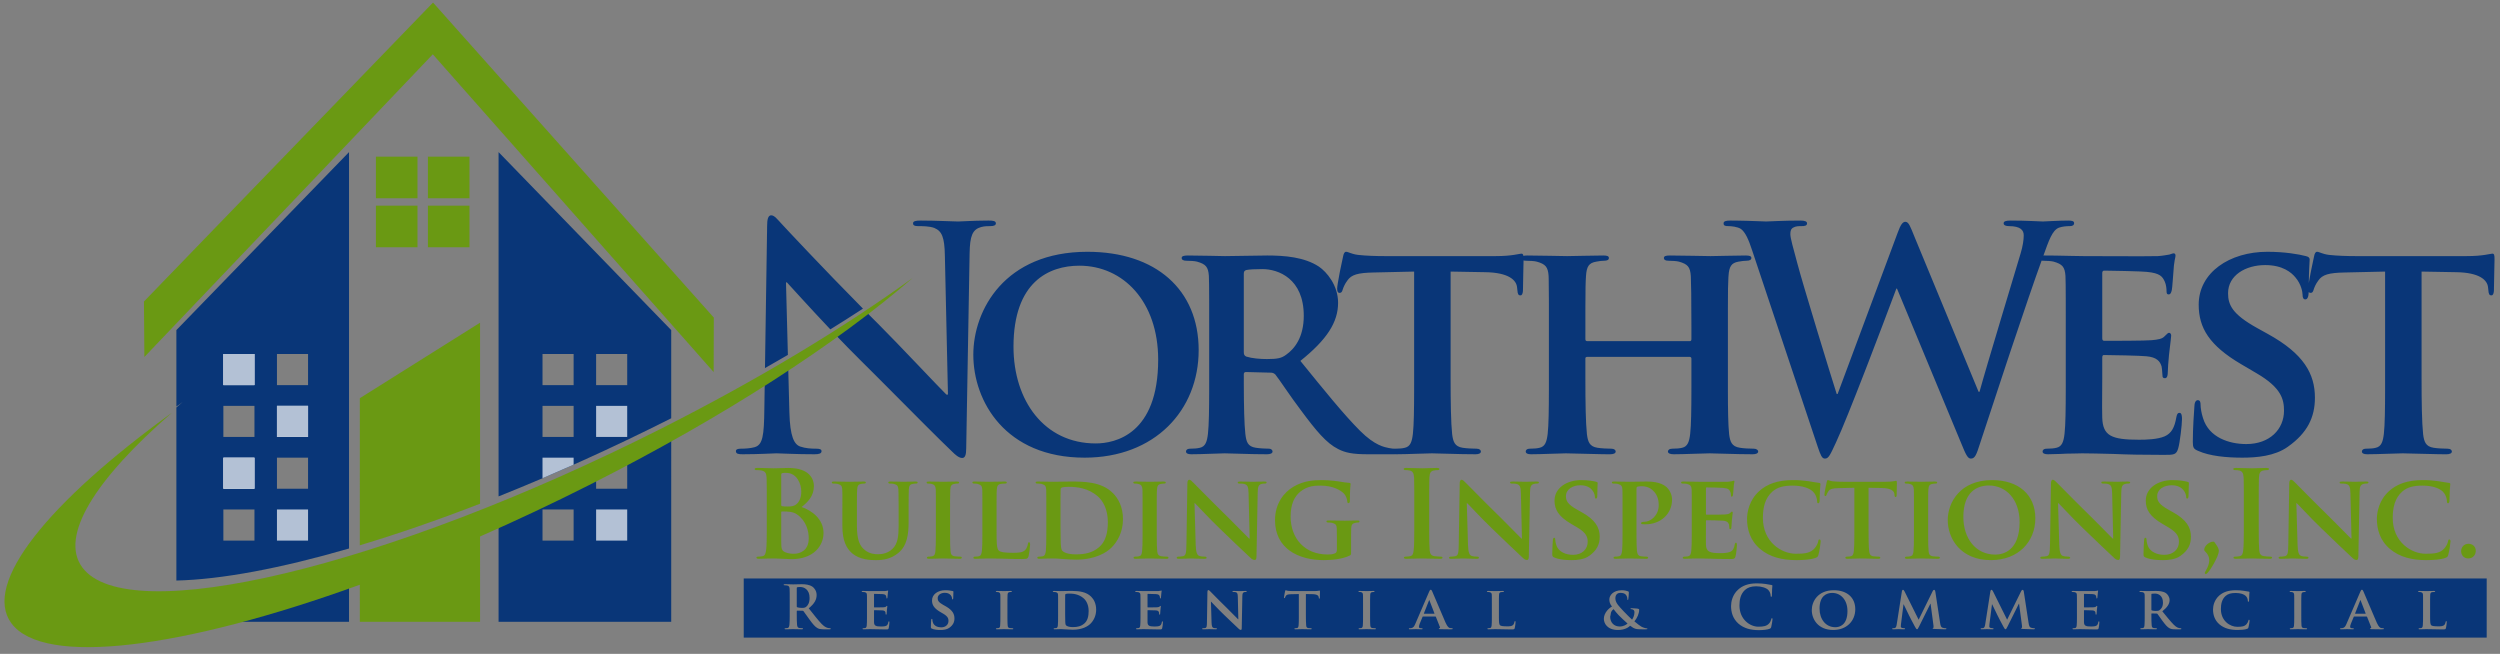 <?xml version="1.0" encoding="UTF-8"?>
<svg width="325px" height="85px" viewBox="0 0 325 85" version="1.1" xmlns="http://www.w3.org/2000/svg" xmlns:xlink="http://www.w3.org/1999/xlink">
    <rect x="0" y="0" width="325" height="85" fill="#808080" stroke="none"/>
    <title>Logo Color</title>
    <g id="Logo-Color" stroke="none" stroke-width="1" fill="none" fill-rule="evenodd">
        <path d="M287.715,70.41 C287.856,70.41 287.903,70.488 288.106,70.8 C288.372,71.191 288.45,71.441 288.45,71.613 C288.45,71.769 288.355,72.113 288.247,72.363 C288.044,72.831 287.544,73.831 287.012,74.441 C286.903,74.534 286.84,74.628 286.747,74.628 C286.699,74.628 286.622,74.55 286.622,74.472 C286.622,74.394 286.715,74.285 286.747,74.206 C287.075,73.644 287.2,73.206 287.2,72.847 C287.2,71.957 286.543,71.706 286.543,71.488 C286.543,70.941 287.247,70.41 287.715,70.41 Z M110.494,62.63 C110.837,62.63 111.759,62.599 112.259,62.599 C112.462,62.599 112.556,62.63 112.556,62.724 C112.556,62.817 112.478,62.864 112.337,62.864 C112.181,62.864 112.103,62.88 111.931,62.911 C111.572,62.974 111.462,63.161 111.431,63.63 C111.409,63.929 111.403,64.204 111.401,65.056 L111.4,66.199 C111.4,66.277 111.4,66.358 111.4,66.442 L111.4,68.301 C111.4,70.238 111.775,70.988 112.447,71.519 C113.056,72.003 113.712,72.05 114.181,72.05 C114.775,72.05 115.477,71.878 116.024,71.348 C116.742,70.674 116.814,69.616 116.82,68.366 L116.82,65.76 C116.817,64.333 116.803,63.999 116.79,63.63 C116.757,63.177 116.649,63.036 116.212,62.911 C116.103,62.88 115.868,62.864 115.712,62.864 C115.555,62.864 115.477,62.817 115.477,62.724 C115.477,62.63 115.571,62.599 115.759,62.599 C116.462,62.599 117.383,62.63 117.398,62.63 C117.554,62.63 118.476,62.599 119.008,62.599 C119.196,62.599 119.29,62.63 119.29,62.724 C119.29,62.817 119.211,62.864 119.055,62.864 C118.899,62.864 118.82,62.88 118.649,62.911 C118.274,62.974 118.179,63.161 118.149,63.63 C118.135,63.999 118.122,64.333 118.119,65.76 L118.118,66.199 C118.118,66.277 118.118,66.358 118.118,66.442 L118.118,67.864 C118.118,69.348 117.962,70.91 116.805,71.863 C115.837,72.675 114.791,72.816 113.9,72.816 C113.181,72.816 111.759,72.785 110.759,71.91 C110.056,71.301 109.509,70.316 109.509,68.394 L109.509,66.442 L109.509,66.199 L109.509,66.199 L109.51,65.76 C109.51,65.556 109.511,65.374 109.511,65.212 L109.512,64.911 C109.512,64.773 109.513,64.651 109.513,64.542 L109.513,64.343 C109.513,64.007 109.508,63.823 109.494,63.63 C109.462,63.161 109.338,63.036 108.901,62.911 C108.791,62.88 108.557,62.864 108.37,62.864 C108.213,62.864 108.134,62.817 108.134,62.724 C108.134,62.63 108.228,62.599 108.431,62.599 C109.166,62.599 110.087,62.63 110.494,62.63 Z M258.97,62.412 C262.438,62.412 264.593,64.333 264.593,67.379 C264.593,70.426 262.376,72.816 258.83,72.816 C254.83,72.816 253.206,69.973 253.206,67.614 C253.206,65.349 254.798,62.412 258.97,62.412 Z M314.961,62.412 C315.821,62.412 316.336,62.474 316.961,62.552 C317.476,62.63 317.929,62.724 318.336,62.77 C318.492,62.786 318.539,62.849 318.539,62.927 C318.539,63.036 318.507,63.192 318.476,63.661 C318.445,64.099 318.445,64.833 318.429,65.099 C318.413,65.286 318.367,65.426 318.241,65.426 C318.132,65.426 318.101,65.317 318.101,65.145 C318.086,64.724 317.913,64.255 317.57,63.911 C317.101,63.458 316.179,63.13 314.914,63.13 C313.712,63.13 312.946,63.349 312.321,63.88 C311.305,64.755 311.055,66.036 311.055,67.332 C311.055,70.488 313.492,71.988 315.336,71.988 C316.554,71.988 317.226,71.894 317.773,71.285 C318.007,71.019 318.195,70.644 318.241,70.394 C318.273,70.191 318.304,70.129 318.413,70.129 C318.507,70.129 318.57,70.254 318.57,70.363 C318.57,70.519 318.413,71.675 318.273,72.129 C318.211,72.363 318.148,72.425 317.913,72.519 C317.367,72.738 316.32,72.816 315.429,72.816 C313.554,72.816 311.962,72.425 310.711,71.379 C309.352,70.238 308.993,68.738 308.993,67.457 C308.993,66.552 309.29,64.989 310.602,63.817 C311.602,62.942 312.915,62.412 314.961,62.412 Z M171.859,62.412 C172.811,62.412 174.015,62.567 174.296,62.63 C174.577,62.677 175.062,62.755 175.39,62.77 C175.545,62.786 175.578,62.833 175.578,62.927 C175.578,63.083 175.484,63.442 175.484,65.114 C175.484,65.317 175.405,65.411 175.296,65.411 C175.202,65.411 175.17,65.349 175.155,65.239 C175.125,64.942 175.045,64.52 174.687,64.145 C174.281,63.724 173.25,63.13 171.703,63.13 C170.953,63.13 170,63.145 169.046,63.911 C168.282,64.536 167.781,65.52 167.781,67.145 C167.781,70.004 169.625,72.081 172.562,72.081 C172.921,72.081 173.203,72.081 173.531,71.941 C173.733,71.847 173.796,71.706 173.796,71.473 L173.796,69.728 C173.795,69.32 173.791,68.982 173.78,68.691 C173.765,68.239 173.625,68.098 173.187,67.973 C173.078,67.942 172.843,67.926 172.655,67.926 C172.531,67.926 172.437,67.864 172.437,67.786 C172.437,67.676 172.546,67.661 172.734,67.661 C173.452,67.661 174.437,67.692 174.843,67.692 C175.28,67.692 175.999,67.661 176.453,67.661 C176.639,67.661 176.733,67.676 176.733,67.786 C176.733,67.864 176.656,67.926 176.562,67.926 C176.453,67.926 176.342,67.942 176.186,67.973 C175.812,68.036 175.67,68.223 175.656,68.691 C175.644,68.982 175.64,69.336 175.639,69.753 L175.639,71.753 C175.639,72.113 175.639,72.129 175.467,72.222 C174.546,72.675 173.187,72.816 172.109,72.816 C168.735,72.816 165.751,71.285 165.751,67.614 C165.751,65.489 166.891,64.005 168.157,63.27 C169.469,62.505 170.703,62.412 171.859,62.412 Z M282.42,62.412 C283.31,62.412 284.012,62.537 284.372,62.63 C284.497,62.661 284.56,62.708 284.56,62.802 C284.56,62.974 284.513,63.349 284.513,64.395 C284.513,64.677 284.451,64.817 284.34,64.817 C284.247,64.817 284.2,64.739 284.2,64.583 C284.2,64.457 284.137,64.052 283.84,63.708 C283.638,63.458 283.201,63.083 282.309,63.083 C281.326,63.083 280.435,63.598 280.435,64.505 C280.435,65.099 280.654,65.567 281.888,66.254 L282.451,66.567 C284.263,67.566 284.825,68.582 284.825,69.785 C284.825,70.769 284.451,71.566 283.45,72.269 C282.795,72.738 281.888,72.816 281.154,72.816 C280.357,72.816 279.513,72.738 278.92,72.472 C278.701,72.378 278.654,72.316 278.654,72.019 C278.654,71.301 278.716,70.473 278.733,70.254 C278.733,70.051 278.795,69.91 278.905,69.91 C279.029,69.91 279.045,70.035 279.045,70.129 C279.045,70.301 279.091,70.582 279.17,70.816 C279.466,71.801 280.499,72.129 281.357,72.129 C282.545,72.129 283.262,71.379 283.262,70.441 C283.262,69.863 283.123,69.285 281.904,68.567 L281.107,68.098 C279.482,67.145 278.951,66.254 278.951,65.082 C278.951,63.458 280.513,62.412 282.42,62.412 Z M205.556,62.412 C206.448,62.412 207.15,62.537 207.509,62.63 C207.634,62.661 207.697,62.708 207.697,62.802 C207.697,62.974 207.65,63.349 207.65,64.395 C207.65,64.677 207.588,64.817 207.478,64.817 C207.384,64.817 207.337,64.739 207.337,64.583 C207.337,64.457 207.275,64.052 206.978,63.708 C206.775,63.458 206.337,63.083 205.447,63.083 C204.462,63.083 203.573,63.598 203.573,64.505 C203.573,65.099 203.791,65.567 205.026,66.254 L205.587,66.567 C207.4,67.566 207.962,68.582 207.962,69.785 C207.962,70.769 207.588,71.566 206.587,72.269 C205.932,72.738 205.026,72.816 204.291,72.816 C203.494,72.816 202.651,72.738 202.057,72.472 C201.838,72.378 201.792,72.316 201.792,72.019 C201.792,71.301 201.854,70.473 201.87,70.254 C201.87,70.051 201.932,69.91 202.043,69.91 C202.167,69.91 202.182,70.035 202.182,70.129 C202.182,70.301 202.229,70.582 202.306,70.816 C202.603,71.801 203.635,72.129 204.495,72.129 C205.682,72.129 206.4,71.379 206.4,70.441 C206.4,69.863 206.259,69.285 205.042,68.567 L204.245,68.098 C202.62,67.145 202.088,66.254 202.088,65.082 C202.088,63.458 203.651,62.412 205.556,62.412 Z M233.084,62.412 C233.943,62.412 234.459,62.474 235.084,62.552 C235.599,62.63 236.052,62.724 236.458,62.77 C236.614,62.786 236.661,62.849 236.661,62.927 C236.661,63.036 236.629,63.192 236.598,63.661 C236.567,64.099 236.567,64.833 236.552,65.099 C236.536,65.286 236.489,65.426 236.364,65.426 C236.254,65.426 236.224,65.317 236.224,65.145 C236.208,64.724 236.036,64.255 235.692,63.911 C235.223,63.458 234.301,63.13 233.037,63.13 C231.834,63.13 231.069,63.349 230.443,63.88 C229.427,64.755 229.177,66.036 229.177,67.332 C229.177,70.488 231.615,71.988 233.459,71.988 C234.677,71.988 235.348,71.894 235.895,71.285 C236.129,71.019 236.317,70.644 236.364,70.394 C236.396,70.191 236.426,70.129 236.536,70.129 C236.629,70.129 236.692,70.254 236.692,70.363 C236.692,70.519 236.536,71.675 236.396,72.129 C236.333,72.363 236.27,72.425 236.036,72.519 C235.489,72.738 234.442,72.816 233.551,72.816 C231.677,72.816 230.084,72.425 228.834,71.379 C227.475,70.238 227.116,68.738 227.116,67.457 C227.116,66.552 227.413,64.989 228.725,63.817 C229.724,62.942 231.037,62.412 233.084,62.412 Z M297.838,62.364 C298.01,62.364 298.198,62.567 298.433,62.802 C298.528,62.897 299.201,63.584 300.122,64.51 L300.438,64.827 C300.492,64.881 300.546,64.936 300.602,64.991 L300.957,65.346 C301.259,65.648 301.574,65.96 301.894,66.276 L302.28,66.656 C302.409,66.783 302.538,66.91 302.667,67.036 C302.745,67.113 302.829,67.196 302.918,67.285 L303.345,67.712 C303.445,67.812 303.548,67.915 303.651,68.02 L304.12,68.493 C304.844,69.226 305.516,69.91 305.635,70.019 L305.697,70.019 L305.555,64.114 C305.541,63.302 305.416,63.068 305.087,62.942 C304.884,62.864 304.557,62.864 304.369,62.864 C304.198,62.864 304.15,62.802 304.15,62.724 C304.15,62.615 304.291,62.599 304.494,62.599 C305.14,62.599 305.8,62.624 306.142,62.629 L306.244,62.63 C306.4,62.63 306.916,62.599 307.587,62.599 C307.774,62.599 307.899,62.615 307.899,62.724 C307.899,62.802 307.822,62.864 307.665,62.864 C307.525,62.864 307.416,62.864 307.244,62.911 C306.869,63.02 306.759,63.255 306.744,64.005 L306.587,72.378 C306.587,72.675 306.478,72.8 306.369,72.8 C306.134,72.8 305.947,72.66 305.806,72.519 C304.947,71.723 303.228,70.082 301.791,68.691 C300.292,67.254 298.838,65.645 298.573,65.411 L298.526,65.411 L298.682,70.832 C298.713,71.863 298.885,72.175 299.151,72.269 C299.385,72.347 299.651,72.363 299.87,72.363 C300.026,72.363 300.104,72.425 300.104,72.503 C300.104,72.613 299.979,72.644 299.792,72.644 C298.901,72.644 298.26,72.597 298.01,72.597 C297.885,72.597 297.229,72.644 296.526,72.644 C296.339,72.644 296.214,72.628 296.214,72.503 C296.214,72.425 296.307,72.363 296.432,72.363 C296.621,72.363 296.87,72.347 297.058,72.3 C297.418,72.206 297.463,71.847 297.48,70.691 L297.604,62.817 C297.604,62.552 297.699,62.364 297.838,62.364 Z M154.595,62.364 C154.767,62.364 154.956,62.567 155.19,62.802 L155.246,62.859 C155.575,63.192 157.051,64.697 158.65,66.276 L159.036,66.656 C159.165,66.783 159.294,66.91 159.423,67.036 C159.54,67.151 159.671,67.281 159.812,67.421 L160.102,67.712 C160.202,67.812 160.305,67.915 160.408,68.02 L160.877,68.493 C161.602,69.226 162.273,69.91 162.392,70.019 L162.455,70.019 L162.314,64.114 C162.297,63.302 162.173,63.068 161.844,62.942 C161.641,62.864 161.314,62.864 161.127,62.864 C160.955,62.864 160.908,62.802 160.908,62.724 C160.908,62.615 161.047,62.599 161.252,62.599 C161.897,62.599 162.557,62.624 162.9,62.629 L163.002,62.63 C163.157,62.63 163.672,62.599 164.344,62.599 C164.532,62.599 164.657,62.615 164.657,62.724 C164.657,62.802 164.579,62.864 164.422,62.864 C164.282,62.864 164.172,62.864 164.001,62.911 C163.626,63.02 163.516,63.255 163.501,64.005 L163.344,72.378 C163.344,72.675 163.235,72.8 163.127,72.8 C162.891,72.8 162.705,72.66 162.564,72.519 C161.705,71.723 159.986,70.082 158.548,68.691 C157.048,67.254 155.596,65.645 155.33,65.411 L155.284,65.411 L155.44,70.832 C155.471,71.863 155.643,72.175 155.908,72.269 C156.143,72.347 156.408,72.363 156.628,72.363 C156.783,72.363 156.861,72.425 156.861,72.503 C156.861,72.613 156.737,72.644 156.548,72.644 C155.659,72.644 155.018,72.597 154.767,72.597 C154.643,72.597 153.987,72.644 153.284,72.644 C153.096,72.644 152.971,72.628 152.971,72.503 C152.971,72.425 153.065,72.363 153.19,72.363 C153.378,72.363 153.628,72.347 153.815,72.3 C154.174,72.206 154.221,71.847 154.237,70.691 L154.362,62.817 C154.362,62.552 154.456,62.364 154.595,62.364 Z M189.997,62.364 C190.169,62.364 190.355,62.567 190.59,62.802 L190.646,62.859 C190.883,63.099 191.715,63.946 192.759,64.991 L193.115,65.346 C193.417,65.648 193.732,65.96 194.052,66.276 L194.438,66.656 C194.567,66.783 194.696,66.91 194.825,67.036 C194.903,67.113 194.987,67.196 195.076,67.285 L195.503,67.712 C195.603,67.812 195.706,67.915 195.809,68.02 L196.278,68.493 C197.002,69.226 197.674,69.91 197.793,70.019 L197.855,70.019 L197.714,64.114 C197.699,63.302 197.574,63.068 197.246,62.942 C197.043,62.864 196.714,62.864 196.527,62.864 C196.355,62.864 196.308,62.802 196.308,62.724 C196.308,62.615 196.449,62.599 196.652,62.599 C197.299,62.599 197.958,62.624 198.3,62.629 L198.402,62.63 C198.558,62.63 199.074,62.599 199.746,62.599 C199.933,62.599 200.057,62.615 200.057,62.724 C200.057,62.802 199.979,62.864 199.824,62.864 C199.683,62.864 199.574,62.864 199.402,62.911 C199.027,63.02 198.917,63.255 198.902,64.005 L198.746,72.378 C198.746,72.675 198.635,72.8 198.526,72.8 C198.292,72.8 198.105,72.66 197.964,72.519 C197.105,71.723 195.386,70.082 193.949,68.691 C192.45,67.254 190.996,65.645 190.731,65.411 L190.684,65.411 L190.84,70.832 C190.872,71.863 191.044,72.175 191.309,72.269 C191.544,72.347 191.809,72.363 192.028,72.363 C192.184,72.363 192.261,72.425 192.261,72.503 C192.261,72.613 192.137,72.644 191.949,72.644 C191.059,72.644 190.419,72.597 190.169,72.597 C190.044,72.597 189.387,72.644 188.684,72.644 C188.497,72.644 188.372,72.628 188.372,72.503 C188.372,72.425 188.465,72.363 188.59,72.363 C188.778,72.363 189.028,72.347 189.215,72.3 C189.575,72.206 189.622,71.847 189.637,70.691 L189.762,62.817 C189.762,62.552 189.856,62.364 189.997,62.364 Z M266.859,62.364 C267.031,62.364 267.218,62.567 267.453,62.802 C267.469,62.818 267.502,62.851 267.549,62.899 L267.663,63.015 C267.973,63.33 268.585,63.951 269.336,64.704 L269.665,65.035 C270.059,65.429 270.482,65.85 270.914,66.276 L271.3,66.656 C271.429,66.783 271.558,66.91 271.687,67.036 C271.804,67.151 271.935,67.281 272.076,67.421 L272.366,67.712 C272.466,67.812 272.569,67.915 272.672,68.02 L273.141,68.493 C273.594,68.951 274.026,69.39 274.315,69.682 L274.586,69.952 C274.617,69.983 274.64,70.005 274.655,70.019 L274.718,70.019 L274.577,64.114 C274.562,63.302 274.436,63.068 274.108,62.942 C273.905,62.864 273.577,62.864 273.389,62.864 C273.217,62.864 273.17,62.802 273.17,62.724 C273.17,62.615 273.311,62.599 273.514,62.599 C274.161,62.599 274.82,62.624 275.162,62.629 L275.264,62.63 C275.42,62.63 275.936,62.599 276.608,62.599 C276.795,62.599 276.92,62.615 276.92,62.724 C276.92,62.802 276.841,62.864 276.686,62.864 C276.545,62.864 276.436,62.864 276.264,62.911 C275.889,63.02 275.78,63.255 275.764,64.005 L275.608,72.378 C275.608,72.675 275.499,72.8 275.389,72.8 C275.155,72.8 274.967,72.66 274.827,72.519 C273.967,71.723 272.249,70.082 270.811,68.691 C269.312,67.254 267.859,65.645 267.593,65.411 L267.546,65.411 L267.704,70.832 C267.734,71.863 267.906,72.175 268.171,72.269 C268.406,72.347 268.671,72.363 268.891,72.363 C269.046,72.363 269.125,72.425 269.125,72.503 C269.125,72.613 269,72.644 268.812,72.644 C267.921,72.644 267.281,72.597 267.031,72.597 C266.907,72.597 266.25,72.644 265.546,72.644 C265.36,72.644 265.235,72.628 265.235,72.503 C265.235,72.425 265.328,72.363 265.454,72.363 C265.641,72.363 265.89,72.347 266.079,72.3 C266.438,72.206 266.484,71.847 266.501,70.691 L266.625,62.817 C266.625,62.552 266.719,62.364 266.859,62.364 Z M139.161,62.599 C140.879,62.599 143.192,62.599 144.691,64.114 C145.378,64.802 145.988,65.911 145.988,67.489 C145.988,69.16 145.269,70.426 144.488,71.191 C143.864,71.816 142.411,72.754 139.88,72.754 C139.379,72.754 138.787,72.706 138.239,72.675 C137.693,72.628 137.193,72.597 136.849,72.597 C136.693,72.597 136.396,72.613 136.068,72.613 C135.74,72.628 135.396,72.644 135.115,72.644 C134.943,72.644 134.849,72.597 134.849,72.503 C134.849,72.441 134.896,72.363 135.069,72.363 C135.271,72.363 135.427,72.347 135.552,72.316 C135.834,72.253 135.911,72.003 135.959,71.613 C136.007,71.18 136.018,70.461 136.02,69.598 L136.021,69.064 C136.021,68.972 136.021,68.88 136.021,68.786 L136.021,66.442 L136.021,66.199 L136.02,64.778 C136.019,64.224 136.016,63.966 136.009,63.735 L136.005,63.63 C135.974,63.177 135.849,63.036 135.412,62.911 C135.302,62.88 135.069,62.864 134.865,62.864 C134.725,62.864 134.63,62.817 134.63,62.724 C134.63,62.63 134.74,62.599 134.943,62.599 C135.59,62.599 136.364,62.624 136.796,62.629 L136.927,62.63 C137.348,62.63 138.334,62.599 139.161,62.599 Z M98.839,60.836 L99.234,60.844 C99.819,60.857 100.357,60.88 100.574,60.88 C101.339,60.88 101.948,60.833 102.48,60.833 C105.307,60.833 105.807,62.349 105.807,63.177 C105.807,64.457 105.074,65.223 104.214,65.911 C105.495,66.348 107.057,67.457 107.057,69.285 C107.057,70.957 105.76,72.691 102.886,72.691 C102.698,72.691 102.246,72.66 101.793,72.644 C101.324,72.613 100.855,72.597 100.621,72.597 C100.449,72.597 100.105,72.597 99.73,72.613 C99.371,72.613 98.964,72.644 98.652,72.644 C98.449,72.644 98.339,72.597 98.339,72.488 C98.339,72.41 98.402,72.363 98.589,72.363 C98.824,72.363 99.011,72.331 99.152,72.3 C99.465,72.238 99.543,71.894 99.605,71.441 C99.666,70.926 99.679,70.053 99.682,69.006 L99.682,63.664 C99.68,62.872 99.676,62.521 99.662,62.226 L99.655,62.11 C99.654,62.09 99.653,62.071 99.652,62.052 C99.621,61.521 99.496,61.271 98.98,61.162 C98.855,61.13 98.589,61.115 98.371,61.115 C98.2,61.115 98.106,61.083 98.106,60.974 C98.106,60.865 98.214,60.833 98.449,60.833 C98.576,60.833 98.707,60.834 98.839,60.836 Z M225.381,62.49 C225.46,62.49 225.476,62.552 225.476,62.615 C225.476,62.708 225.397,62.864 225.366,63.474 C225.36,63.526 225.352,63.641 225.342,63.771 L225.322,64.04 C225.311,64.172 225.3,64.29 225.288,64.349 C225.272,64.411 225.241,64.567 225.132,64.567 C225.038,64.567 225.022,64.505 225.022,64.395 C225.022,64.302 225.006,64.067 224.928,63.911 C224.819,63.677 224.71,63.489 224.022,63.427 C223.788,63.395 222.148,63.364 221.866,63.364 C221.804,63.364 221.773,63.411 221.773,63.489 L221.773,66.77 C221.773,66.848 221.788,66.911 221.866,66.911 L221.947,66.911 L222.373,66.91 C223.024,66.909 224.043,66.902 224.272,66.879 C224.6,66.848 224.803,66.817 224.928,66.676 C225.038,66.582 225.085,66.504 225.147,66.504 C225.21,66.504 225.256,66.567 225.256,66.645 C225.256,66.723 225.225,66.942 225.147,67.614 C225.116,67.879 225.085,68.411 225.085,68.504 C225.085,68.614 225.069,68.801 224.945,68.801 C224.85,68.801 224.819,68.754 224.819,68.691 C224.803,68.551 224.803,68.379 224.772,68.207 C224.694,67.942 224.522,67.738 224.006,67.692 C223.757,67.661 222.195,67.629 221.851,67.629 C221.788,67.629 221.773,67.692 221.773,67.77 L221.773,68.832 C221.773,69.285 221.757,70.41 221.773,70.8 C221.804,71.706 222.226,71.91 223.631,71.91 C223.992,71.91 224.569,71.894 224.928,71.738 C225.272,71.582 225.428,71.301 225.522,70.754 C225.553,70.613 225.585,70.551 225.678,70.551 C225.787,70.551 225.803,70.723 225.803,70.863 C225.803,71.16 225.694,72.066 225.616,72.331 C225.522,72.675 225.397,72.675 224.881,72.675 C223.851,72.675 223.023,72.66 222.35,72.628 C221.679,72.613 221.164,72.597 220.757,72.597 C220.601,72.597 220.303,72.613 219.976,72.613 C219.648,72.628 219.305,72.644 219.023,72.644 C218.851,72.644 218.757,72.597 218.757,72.503 C218.757,72.441 218.804,72.363 218.976,72.363 C219.179,72.363 219.336,72.347 219.461,72.316 C219.742,72.253 219.82,72.003 219.867,71.613 C219.915,71.18 219.927,70.461 219.929,69.598 L219.929,64.778 C219.929,64.735 219.929,64.695 219.929,64.655 L219.928,64.439 C219.926,64.04 219.922,63.841 219.914,63.63 C219.882,63.177 219.757,63.036 219.32,62.911 C219.211,62.88 218.976,62.864 218.773,62.864 C218.632,62.864 218.539,62.817 218.539,62.724 C218.539,62.63 218.648,62.599 218.851,62.599 C219.57,62.599 220.445,62.63 220.836,62.63 L221.128,62.631 C221.574,62.632 222.38,62.635 223.104,62.636 L223.905,62.636 C224.257,62.636 224.516,62.634 224.585,62.63 C224.836,62.615 225.053,62.567 225.163,62.552 C225.241,62.537 225.319,62.49 225.381,62.49 Z M130.585,62.599 C130.788,62.599 130.881,62.63 130.881,62.724 C130.881,62.817 130.803,62.864 130.631,62.864 C130.475,62.864 130.256,62.88 130.101,62.911 C129.725,62.974 129.616,63.161 129.585,63.63 C129.562,63.929 129.556,64.204 129.554,65.056 L129.553,66.199 C129.553,66.277 129.553,66.358 129.553,66.442 L129.553,68.786 C129.553,70.488 129.553,71.332 129.85,71.582 C130.085,71.785 130.616,71.863 131.678,71.863 C132.413,71.863 132.944,71.847 133.288,71.488 C133.46,71.316 133.599,70.941 133.631,70.691 C133.647,70.566 133.678,70.488 133.787,70.488 C133.88,70.488 133.912,70.629 133.912,70.785 C133.912,70.941 133.819,71.926 133.71,72.316 C133.615,72.613 133.552,72.675 132.835,72.675 C131.849,72.675 131.052,72.66 130.366,72.628 C129.678,72.613 129.1,72.597 128.539,72.597 C128.225,72.597 127.351,72.644 126.803,72.644 C126.631,72.644 126.538,72.597 126.538,72.503 C126.538,72.441 126.586,72.363 126.757,72.363 C126.961,72.363 127.117,72.347 127.242,72.316 C127.523,72.253 127.6,72.003 127.648,71.613 C127.696,71.18 127.708,70.461 127.71,69.598 L127.71,64.778 C127.709,64.224 127.706,63.966 127.699,63.735 L127.695,63.63 C127.663,63.177 127.539,63.036 127.1,62.911 C126.991,62.88 126.82,62.864 126.647,62.864 C126.492,62.864 126.414,62.817 126.414,62.724 C126.414,62.63 126.507,62.599 126.71,62.599 C127.287,62.599 128.053,62.624 128.473,62.629 L128.6,62.63 C128.928,62.63 130.053,62.599 130.585,62.599 Z M124.398,62.599 C124.57,62.599 124.679,62.63 124.679,62.708 C124.679,62.833 124.601,62.864 124.461,62.864 C124.32,62.864 124.211,62.88 124.054,62.911 C123.679,62.974 123.57,63.161 123.539,63.63 L123.532,63.735 C123.515,64.002 123.509,64.304 123.508,65.056 L123.507,66.199 C123.507,66.277 123.507,66.358 123.507,66.442 L123.507,68.786 L123.507,69.077 L123.507,69.077 L123.508,69.634 C123.51,70.53 123.522,71.259 123.57,71.691 C123.617,72.05 123.711,72.253 124.117,72.316 C124.303,72.347 124.617,72.363 124.82,72.363 C124.976,72.363 125.038,72.441 125.038,72.503 C125.038,72.597 124.928,72.644 124.773,72.644 C123.867,72.644 122.929,72.597 122.555,72.597 C122.242,72.597 121.305,72.644 120.758,72.644 C120.586,72.644 120.493,72.597 120.493,72.503 C120.493,72.441 120.539,72.363 120.711,72.363 C120.914,72.363 121.071,72.347 121.196,72.316 C121.477,72.253 121.554,72.066 121.601,71.675 C121.649,71.255 121.661,70.529 121.663,69.634 L121.664,69.077 C121.664,68.982 121.664,68.884 121.664,68.786 L121.664,66.442 L121.664,66.199 L121.664,66.199 L121.663,64.778 C121.663,64.735 121.663,64.695 121.663,64.655 L121.662,64.439 C121.66,64.107 121.657,63.913 121.652,63.735 L121.648,63.63 L121.648,63.63 C121.617,63.177 121.477,63.02 121.179,62.927 C121.023,62.88 120.852,62.864 120.68,62.864 C120.539,62.864 120.462,62.833 120.462,62.708 C120.462,62.63 120.57,62.599 120.79,62.599 C121.305,62.599 122.242,62.63 122.632,62.63 C122.976,62.63 123.867,62.599 124.398,62.599 Z M294.635,60.833 C294.838,60.833 294.964,60.865 294.964,60.958 C294.964,61.083 294.87,61.115 294.713,61.115 C294.558,61.115 294.433,61.13 294.245,61.162 C293.824,61.24 293.699,61.505 293.667,62.052 L293.657,62.226 C293.643,62.521 293.639,62.872 293.637,63.664 L293.636,65.098 C293.636,65.184 293.636,65.273 293.636,65.364 L293.636,68.114 L293.636,68.434 L293.637,69.046 C293.639,70.132 293.649,71.007 293.699,71.535 C293.746,71.957 293.854,72.238 294.324,72.3 C294.542,72.331 294.885,72.363 295.12,72.363 C295.292,72.363 295.371,72.41 295.371,72.488 C295.371,72.597 295.246,72.644 295.074,72.644 C294.043,72.644 293.058,72.597 292.636,72.597 C292.277,72.597 291.293,72.644 290.668,72.644 C290.464,72.644 290.355,72.597 290.355,72.488 C290.355,72.41 290.418,72.363 290.605,72.363 C290.839,72.363 291.027,72.331 291.168,72.3 C291.48,72.238 291.574,71.972 291.621,71.519 C291.683,70.994 291.696,70.099 291.698,68.987 L291.698,63.664 C291.696,62.872 291.692,62.521 291.678,62.226 L291.671,62.11 L291.668,62.052 L291.668,62.052 C291.636,61.521 291.48,61.255 291.136,61.177 C290.964,61.13 290.761,61.115 290.574,61.115 C290.418,61.115 290.324,61.083 290.324,60.958 C290.324,60.865 290.449,60.833 290.699,60.833 C291.293,60.833 292.277,60.88 292.73,60.88 C293.12,60.88 294.043,60.833 294.635,60.833 Z M237.629,62.412 C237.739,62.412 237.879,62.521 238.223,62.567 C238.629,62.615 239.145,62.63 239.598,62.63 L245.175,62.63 C245.612,62.63 245.909,62.599 246.113,62.567 C246.331,62.537 246.441,62.505 246.487,62.505 C246.581,62.505 246.596,62.583 246.596,62.786 C246.596,63.068 246.566,64.052 246.566,64.395 C246.549,64.536 246.518,64.614 246.441,64.614 C246.331,64.614 246.299,64.552 246.285,64.349 L246.269,64.208 C246.237,63.864 245.878,63.458 244.643,63.442 L242.91,63.411 L242.91,68.786 C242.91,70.004 242.925,71.05 242.988,71.629 C243.035,72.003 243.113,72.253 243.519,72.316 C243.707,72.347 244.018,72.363 244.222,72.363 C244.378,72.363 244.441,72.441 244.441,72.503 C244.441,72.597 244.332,72.644 244.175,72.644 C243.269,72.644 242.347,72.597 241.957,72.597 C241.644,72.597 240.707,72.644 240.161,72.644 C239.989,72.644 239.894,72.597 239.894,72.503 C239.894,72.441 239.942,72.363 240.114,72.363 C240.316,72.363 240.488,72.347 240.597,72.316 C240.878,72.253 240.958,72.003 241.003,71.613 C241.051,71.18 241.063,70.461 241.065,69.598 L241.066,69.064 C241.066,68.972 241.066,68.88 241.066,68.786 L241.066,63.411 L239.02,63.458 C238.223,63.474 237.895,63.567 237.692,63.864 C237.551,64.052 237.489,64.223 237.458,64.317 C237.426,64.427 237.395,64.489 237.301,64.489 C237.208,64.489 237.176,64.411 237.176,64.27 C237.176,64.052 237.442,62.77 237.473,62.661 C237.503,62.49 237.551,62.412 237.629,62.412 Z M186.795,60.833 C186.997,60.833 187.123,60.865 187.123,60.958 C187.123,61.083 187.028,61.115 186.872,61.115 C186.715,61.115 186.59,61.13 186.403,61.162 C185.981,61.24 185.856,61.505 185.826,62.052 L185.816,62.226 C185.802,62.521 185.797,62.872 185.795,63.664 L185.795,69.046 C185.797,70.132 185.807,71.007 185.856,71.535 C185.903,71.957 186.012,72.238 186.481,72.3 C186.7,72.331 187.044,72.363 187.278,72.363 C187.45,72.363 187.528,72.41 187.528,72.488 C187.528,72.597 187.403,72.644 187.231,72.644 C186.2,72.644 185.215,72.597 184.795,72.597 C184.435,72.597 183.45,72.644 182.825,72.644 C182.623,72.644 182.513,72.597 182.513,72.488 C182.513,72.41 182.576,72.363 182.763,72.363 C182.998,72.363 183.185,72.331 183.326,72.3 C183.638,72.238 183.731,71.972 183.779,71.519 C183.841,70.994 183.853,70.099 183.855,68.987 L183.855,63.664 C183.853,62.872 183.849,62.521 183.835,62.226 L183.829,62.11 C183.828,62.09 183.827,62.071 183.826,62.052 C183.795,61.521 183.638,61.255 183.295,61.177 C183.122,61.13 182.92,61.115 182.732,61.115 C182.576,61.115 182.481,61.083 182.481,60.958 C182.481,60.865 182.607,60.833 182.857,60.833 C183.45,60.833 184.435,60.88 184.887,60.88 C185.278,60.88 186.2,60.833 186.795,60.833 Z M251.549,62.599 C251.72,62.599 251.831,62.63 251.831,62.708 C251.831,62.833 251.753,62.864 251.611,62.864 C251.471,62.864 251.362,62.88 251.206,62.911 C250.831,62.974 250.721,63.161 250.69,63.63 C250.668,63.929 250.662,64.204 250.66,65.056 L250.66,69.634 C250.662,70.53 250.673,71.259 250.721,71.691 C250.768,72.05 250.862,72.253 251.267,72.316 C251.456,72.347 251.768,72.363 251.971,72.363 C252.128,72.363 252.189,72.441 252.189,72.503 C252.189,72.597 252.081,72.644 251.924,72.644 C251.018,72.644 250.081,72.597 249.706,72.597 C249.393,72.597 248.456,72.644 247.909,72.644 C247.737,72.644 247.643,72.597 247.643,72.503 C247.643,72.441 247.69,72.363 247.863,72.363 C248.065,72.363 248.222,72.347 248.346,72.316 C248.628,72.253 248.706,72.066 248.753,71.675 C248.801,71.255 248.812,70.529 248.814,69.634 L248.814,64.778 C248.814,64.735 248.814,64.695 248.814,64.655 L248.813,64.439 C248.811,64.107 248.808,63.913 248.803,63.735 L248.799,63.63 C248.768,63.177 248.628,63.02 248.331,62.927 C248.174,62.88 248.003,62.864 247.831,62.864 C247.69,62.864 247.612,62.833 247.612,62.708 C247.612,62.63 247.721,62.599 247.94,62.599 C248.456,62.599 249.393,62.63 249.784,62.63 C250.128,62.63 251.018,62.599 251.549,62.599 Z M214.118,62.599 C215.837,62.599 216.461,63.161 216.68,63.349 C216.976,63.63 217.368,64.223 217.368,64.942 C217.368,66.817 215.868,68.16 213.915,68.16 L213.763,68.159 C213.662,68.158 213.546,68.154 213.508,68.145 C213.43,68.145 213.337,68.098 213.337,68.004 C213.337,67.895 213.493,67.832 213.79,67.832 C214.555,67.832 215.633,67.036 215.633,65.676 C215.633,65.239 215.587,64.364 214.821,63.708 C214.321,63.27 213.758,63.208 213.446,63.208 C213.243,63.208 212.977,63.224 212.853,63.27 C212.774,63.302 212.743,63.38 212.743,63.52 L212.743,68.786 L212.743,69.087 L212.744,69.663 C212.747,70.498 212.758,71.195 212.805,71.629 C212.853,72.003 212.93,72.253 213.337,72.316 C213.54,72.347 213.837,72.363 214.04,72.363 C214.196,72.363 214.258,72.441 214.258,72.503 C214.258,72.597 214.15,72.644 214.008,72.644 C213.087,72.644 212.118,72.597 211.759,72.597 C211.447,72.597 210.572,72.644 210.025,72.644 C209.853,72.644 209.759,72.597 209.759,72.503 C209.759,72.441 209.805,72.363 209.978,72.363 C210.18,72.363 210.337,72.347 210.462,72.316 C210.744,72.253 210.822,72.003 210.869,71.613 C210.916,71.18 210.927,70.461 210.929,69.598 L210.929,64.778 C210.929,64.735 210.929,64.695 210.929,64.655 L210.928,64.439 C210.927,64.107 210.924,63.913 210.919,63.735 L210.916,63.63 C210.883,63.177 210.758,63.036 210.322,62.911 C210.212,62.88 209.978,62.864 209.775,62.864 C209.634,62.864 209.541,62.817 209.541,62.724 C209.541,62.63 209.65,62.599 209.853,62.599 C210.572,62.599 211.447,62.63 211.837,62.63 C212.399,62.63 213.493,62.599 214.118,62.599 Z M151.268,62.599 C151.44,62.599 151.549,62.63 151.549,62.708 C151.549,62.833 151.472,62.864 151.331,62.864 C151.191,62.864 151.082,62.88 150.925,62.911 C150.55,62.974 150.441,63.161 150.409,63.63 C150.387,63.929 150.381,64.204 150.379,65.056 L150.379,69.634 C150.381,70.53 150.393,71.259 150.441,71.691 C150.488,72.05 150.582,72.253 150.987,72.316 C151.174,72.347 151.487,72.363 151.691,72.363 C151.847,72.363 151.909,72.441 151.909,72.503 C151.909,72.597 151.799,72.644 151.643,72.644 C150.738,72.644 149.8,72.597 149.425,72.597 C149.113,72.597 148.175,72.644 147.628,72.644 C147.458,72.644 147.363,72.597 147.363,72.503 C147.363,72.441 147.41,72.363 147.582,72.363 C147.785,72.363 147.941,72.347 148.066,72.316 C148.347,72.253 148.425,72.066 148.472,71.675 C148.52,71.255 148.532,70.529 148.534,69.634 L148.534,64.778 C148.533,64.224 148.53,63.966 148.523,63.735 L148.519,63.63 C148.488,63.177 148.347,63.02 148.05,62.927 C147.894,62.88 147.722,62.864 147.55,62.864 C147.41,62.864 147.332,62.833 147.332,62.708 C147.332,62.63 147.441,62.599 147.66,62.599 C148.175,62.599 149.113,62.63 149.503,62.63 C149.847,62.63 150.738,62.599 151.268,62.599 Z M320.897,70.691 C321.428,70.691 321.85,71.05 321.85,71.597 C321.85,72.144 321.476,72.597 320.882,72.597 C320.226,72.597 319.945,72.081 319.945,71.644 C319.945,71.254 320.226,70.691 320.897,70.691 Z M258.564,63.114 C257.033,63.114 255.236,63.927 255.236,67.207 C255.236,69.941 256.798,72.098 259.391,72.098 C260.36,72.098 262.547,71.644 262.547,67.864 C262.547,64.927 260.782,63.114 258.564,63.114 Z M138.895,63.286 C138.615,63.286 138.162,63.318 138.052,63.38 C137.926,63.427 137.88,63.489 137.88,63.645 C137.871,63.924 137.867,64.446 137.866,65.049 L137.866,68.389 C137.869,69.545 137.882,70.363 137.895,70.598 C137.912,70.926 137.943,71.394 138.052,71.535 C138.224,71.785 138.77,72.066 139.848,72.066 C141.098,72.066 142.02,71.847 142.848,71.16 C143.739,70.426 144.02,69.238 144.02,67.864 C144.02,66.176 143.348,65.082 142.739,64.552 C141.474,63.427 139.973,63.286 138.895,63.286 Z M101.909,66.49 L101.652,66.489 L101.652,66.489 C101.589,66.489 101.558,66.52 101.558,66.598 L101.558,70.301 C101.558,71.332 101.604,71.597 102.105,71.801 C102.527,71.972 102.886,71.988 103.246,71.988 C103.948,71.988 105.135,71.613 105.135,69.988 C105.135,69.019 104.807,67.707 103.62,66.879 C103.293,66.645 102.932,66.536 102.324,66.504 C102.155,66.495 102.031,66.491 101.909,66.49 Z M102.214,61.474 C101.996,61.474 101.855,61.474 101.699,61.505 C101.589,61.536 101.558,61.599 101.558,61.771 L101.558,65.629 C101.558,65.755 101.604,65.786 101.668,65.801 C101.808,65.832 102.043,65.848 102.401,65.848 C102.917,65.848 103.26,65.786 103.527,65.552 C103.933,65.223 104.167,64.661 104.167,63.895 C104.167,62.849 103.557,61.474 102.214,61.474 Z" id="Building-Inspections,-Inc" fill="#6A9913"></path>
        <path d="M225.199,28.674 L225.702,28.678 C227.541,28.7 229.291,28.793 229.609,28.793 C229.97,28.793 231.739,28.673 234.07,28.673 C234.632,28.673 234.914,28.793 234.914,29.035 C234.914,29.356 234.592,29.396 234.19,29.396 C233.869,29.396 233.467,29.396 233.186,29.557 C232.824,29.718 232.744,29.999 232.744,30.441 C232.744,30.963 233.146,32.33 233.628,34.138 C234.311,36.79 238.048,48.967 238.771,51.218 L238.892,51.218 L246.688,30.281 C247.09,29.155 247.372,28.834 247.693,28.834 C248.134,28.834 248.337,29.436 248.859,30.723 L257.217,50.936 L257.338,50.936 C257.743,49.428 258.929,45.438 260.142,41.393 L260.532,40.094 C261.353,37.359 262.148,34.72 262.683,32.933 C262.964,32.009 263.085,31.164 263.085,30.602 C263.085,29.959 262.723,29.396 261.156,29.396 C260.754,29.396 260.472,29.276 260.472,29.035 C260.472,28.753 260.794,28.673 261.397,28.673 C263.527,28.673 265.215,28.793 265.577,28.793 C265.858,28.793 267.587,28.673 268.912,28.673 C269.354,28.673 269.635,28.753 269.635,28.995 C269.635,29.276 269.434,29.396 269.073,29.396 C268.671,29.396 268.108,29.436 267.666,29.597 C266.796,29.924 266.349,31.269 265.649,33.216 L265.777,33.214 C266.103,33.214 266.442,33.216 266.784,33.221 L267.471,33.231 C268.842,33.254 270.172,33.294 270.88,33.294 L271.23,33.295 C272.023,33.297 273.684,33.303 275.389,33.308 L276.029,33.309 C276.348,33.31 276.665,33.311 276.975,33.311 L278.699,33.311 C279.644,33.31 280.342,33.305 280.526,33.294 C281.169,33.254 281.731,33.134 282.012,33.094 C282.213,33.053 282.414,32.933 282.575,32.933 C282.777,32.933 282.816,33.094 282.816,33.254 C282.816,33.496 282.615,33.897 282.535,35.464 C282.495,35.826 282.414,37.313 282.334,37.715 C282.294,37.875 282.213,38.277 281.932,38.277 C281.691,38.277 281.65,38.117 281.65,37.835 C281.65,37.595 281.61,36.992 281.41,36.59 C281.128,35.987 280.847,35.504 279.079,35.344 C278.801,35.307 277.752,35.27 276.632,35.241 L276.069,35.227 C275.095,35.204 274.155,35.188 273.704,35.184 L273.533,35.183 L273.533,35.183 C273.373,35.183 273.292,35.304 273.292,35.504 L273.292,43.944 C273.292,44.145 273.333,44.306 273.533,44.306 L273.642,44.306 L274.6,44.305 C275.082,44.304 275.665,44.302 276.266,44.298 L276.783,44.295 C278.076,44.284 279.335,44.264 279.721,44.225 C280.566,44.145 281.088,44.064 281.41,43.703 C281.691,43.462 281.811,43.261 281.972,43.261 C282.132,43.261 282.254,43.421 282.254,43.622 C282.254,43.823 282.172,44.386 281.972,46.114 C281.892,46.797 281.811,48.163 281.811,48.405 C281.811,48.686 281.771,49.168 281.45,49.168 C281.209,49.168 281.128,49.047 281.128,48.887 C281.088,48.525 281.088,48.083 281.007,47.641 C280.807,46.958 280.365,46.435 279.039,46.315 C278.396,46.235 274.378,46.154 273.494,46.154 C273.333,46.154 273.292,46.315 273.292,46.516 L273.292,49.248 C273.292,49.934 273.278,51.218 273.275,52.363 L273.274,53.028 C273.275,53.558 273.28,54.017 273.292,54.312 C273.373,56.643 274.458,57.165 278.074,57.165 C278.999,57.165 280.486,57.125 281.41,56.723 C282.294,56.322 282.695,55.598 282.936,54.191 C283.016,53.83 283.097,53.669 283.338,53.669 C283.62,53.669 283.66,54.111 283.66,54.473 C283.66,55.236 283.379,57.567 283.177,58.25 C282.936,59.134 282.615,59.134 281.29,59.134 C278.636,59.134 276.506,59.094 274.778,59.014 C273.05,58.974 271.725,58.934 270.679,58.934 C270.278,58.934 269.514,58.974 268.67,58.974 L267.82,59.013 C267.255,59.036 266.701,59.054 266.219,59.054 C265.777,59.054 265.536,58.934 265.536,58.692 C265.536,58.532 265.657,58.33 266.098,58.33 C266.621,58.33 267.023,58.29 267.344,58.21 C268.067,58.05 268.268,57.407 268.389,56.402 C268.522,55.207 268.545,53.162 268.549,50.719 L268.55,49.534 C268.55,49.4 268.55,49.264 268.55,49.128 L268.55,43.1 L268.55,42.753 L268.549,39.712 C268.549,39.639 268.549,39.568 268.549,39.498 L268.548,38.91 C268.545,37.199 268.535,36.557 268.51,35.867 C268.429,34.701 268.108,34.339 266.983,34.017 C266.701,33.937 266.098,33.897 265.576,33.897 C265.515,33.897 265.458,33.894 265.404,33.887 L265.416,33.857 C264.518,36.317 263.06,40.597 261.573,45.04 L261.242,46.029 L261.242,46.029 L260.843,47.226 C259.516,51.21 258.234,55.107 257.378,57.728 C256.936,59.134 256.736,59.617 256.213,59.617 C255.811,59.617 255.569,59.134 254.966,57.647 L246.608,37.514 L246.528,37.514 C246.465,37.682 246.372,37.932 246.252,38.251 L246.096,38.666 C245.425,40.454 244.19,43.724 242.89,47.093 L242.401,48.358 C240.93,52.151 239.457,55.851 238.692,57.487 C237.927,59.134 237.726,59.617 237.245,59.617 C236.843,59.617 236.682,59.175 236.321,58.13 L227.8,32.611 C227.319,31.124 226.876,30.16 226.314,29.758 C225.872,29.476 225.068,29.396 224.707,29.396 C224.304,29.396 224.064,29.356 224.064,29.035 C224.064,28.753 224.384,28.673 224.948,28.673 L225.199,28.674 Z M119.739,28.673 C121.72,28.673 123.555,28.781 124.46,28.792 L124.602,28.793 C125.024,28.793 126.429,28.684 128.263,28.674 L128.541,28.673 C129.062,28.673 129.465,28.713 129.465,29.035 C129.465,29.276 129.224,29.396 128.741,29.396 C128.339,29.396 128.018,29.396 127.536,29.517 C126.41,29.838 126.088,30.682 126.049,32.933 L125.607,58.29 C125.607,59.175 125.447,59.537 125.085,59.537 C124.642,59.537 124.16,59.094 123.718,58.652 C122.899,57.872 121.806,56.793 120.562,55.55 L119.868,54.857 C118.219,53.205 116.358,51.328 114.536,49.502 L113.758,48.723 C113.113,48.079 112.478,47.446 111.863,46.837 C110.775,45.759 109.683,44.64 108.644,43.554 C110.044,42.572 111.393,41.596 112.688,40.63 C112.817,40.759 112.946,40.889 113.075,41.018 L113.635,41.578 C113.821,41.764 114.008,41.95 114.194,42.135 C116.927,44.868 122.351,50.655 123.036,51.298 L123.235,51.298 L122.834,33.254 C122.794,30.803 122.432,30.039 121.467,29.638 C120.865,29.396 119.901,29.396 119.337,29.396 C118.855,29.396 118.695,29.276 118.695,29.035 C118.695,28.738 119.071,28.681 119.603,28.674 L119.739,28.673 Z M301.221,32.732 C301.503,32.732 301.864,33.013 302.749,33.134 C303.793,33.254 305.12,33.294 306.285,33.294 L320.631,33.294 C321.756,33.294 322.52,33.214 323.043,33.134 C323.605,33.053 323.886,32.973 324.007,32.973 C324.249,32.973 324.289,33.174 324.289,33.696 C324.289,34.42 324.208,36.952 324.208,37.835 C324.168,38.197 324.087,38.398 323.886,38.398 C323.605,38.398 323.525,38.237 323.485,37.715 L323.445,37.353 C323.364,36.469 322.44,35.424 319.264,35.384 L314.804,35.304 L314.804,49.128 C314.804,52.263 314.844,54.955 315.005,56.442 C315.126,57.407 315.327,58.05 316.372,58.21 C316.854,58.29 317.658,58.33 318.179,58.33 C318.583,58.33 318.743,58.532 318.743,58.692 C318.743,58.934 318.462,59.054 318.059,59.054 L317.726,59.053 L317.062,59.047 C315.079,59.022 313.214,58.934 312.353,58.934 C311.549,58.934 309.138,59.054 307.731,59.054 C307.289,59.054 307.048,58.934 307.048,58.692 C307.048,58.532 307.169,58.33 307.611,58.33 C308.133,58.33 308.576,58.29 308.856,58.21 C309.58,58.05 309.781,57.407 309.901,56.402 C310.035,55.207 310.058,53.162 310.062,50.719 L310.063,35.304 L304.797,35.424 C302.749,35.464 301.904,35.706 301.382,36.469 C301.021,36.952 300.859,37.393 300.779,37.635 C300.699,37.916 300.619,38.077 300.378,38.077 C300.286,38.077 300.217,38.048 300.167,37.991 L300.134,37.944 L300.133,37.996 C300.111,38.613 299.953,38.921 299.694,38.921 C299.454,38.921 299.333,38.72 299.333,38.318 C299.333,37.996 299.171,36.952 298.409,36.067 C297.885,35.424 296.76,34.46 294.47,34.46 C291.938,34.46 289.648,35.786 289.648,38.117 C289.648,39.644 290.211,40.85 293.384,42.618 L294.832,43.421 C299.494,45.993 300.94,48.605 300.94,51.7 C300.94,54.232 299.975,56.281 297.404,58.09 C295.715,59.295 293.384,59.496 291.497,59.496 C289.446,59.496 287.277,59.295 285.75,58.612 C285.187,58.371 285.066,58.21 285.066,57.447 C285.066,55.598 285.227,53.468 285.267,52.905 C285.267,52.383 285.427,52.021 285.71,52.021 C286.031,52.021 286.072,52.343 286.072,52.584 C286.072,53.026 286.191,53.749 286.392,54.352 C287.156,56.884 289.807,57.728 292.018,57.728 C295.073,57.728 296.921,55.799 296.921,53.388 C296.921,51.901 296.56,50.414 293.425,48.565 L291.376,47.36 C287.197,44.909 285.83,42.618 285.83,39.603 C285.83,35.424 289.848,32.732 294.751,32.732 C297.042,32.732 298.849,33.053 299.774,33.294 C300.096,33.375 300.256,33.496 300.256,33.736 C300.256,34.116 300.167,34.882 300.142,36.798 C300.199,36.448 300.278,36.013 300.363,35.572 L300.453,35.108 C300.619,34.266 300.782,33.504 300.819,33.375 C300.899,32.933 301.021,32.732 301.221,32.732 Z M141.359,32.732 C150.281,32.732 155.827,37.675 155.827,45.511 C155.827,53.348 150.121,59.496 140.998,59.496 C130.711,59.496 126.531,52.182 126.531,46.114 C126.531,40.287 130.629,32.732 141.359,32.732 Z M102.466,47.713 L102.62,53.589 C102.7,56.723 103.223,57.768 104.027,58.05 C104.71,58.29 105.472,58.33 106.117,58.33 C106.558,58.33 106.799,58.411 106.799,58.652 C106.799,58.974 106.438,59.054 105.875,59.054 C103.382,59.054 101.804,58.945 101.001,58.935 L100.892,58.934 C100.53,58.934 98.641,59.054 96.551,59.054 C96.029,59.054 95.668,59.014 95.668,58.652 C95.668,58.411 95.909,58.33 96.31,58.33 C96.834,58.33 97.556,58.29 98.119,58.13 C99.164,57.809 99.325,56.643 99.365,53.146 L99.418,49.65 C100.453,49.004 101.469,48.358 102.466,47.713 Z M174.996,32.732 C175.277,32.732 175.638,33.013 176.523,33.134 C177.568,33.254 178.893,33.294 180.059,33.294 L194.406,33.294 C195.531,33.294 196.295,33.214 196.818,33.134 C197.38,33.053 197.661,32.973 197.782,32.973 C197.94,32.973 198.011,33.059 198.042,33.264 C198.167,33.229 198.337,33.214 198.545,33.214 C200.433,33.214 202.764,33.294 203.728,33.294 C204.573,33.294 207.025,33.214 208.431,33.214 C208.914,33.214 209.155,33.294 209.155,33.536 C209.155,33.777 208.953,33.897 208.511,33.897 C208.23,33.897 207.909,33.937 207.506,34.017 C206.543,34.178 206.261,34.661 206.181,35.867 C206.123,36.649 206.106,37.515 206.102,39.879 L206.101,40.356 L206.101,40.481 L206.101,40.481 L206.1,44.104 C206.1,44.306 206.22,44.346 206.34,44.346 L219.683,44.346 C219.763,44.346 219.884,44.306 219.884,44.104 L219.884,43.381 L219.884,43.026 L219.883,42.352 C219.879,38.385 219.847,37.09 219.813,36.124 L219.807,35.951 C219.806,35.923 219.805,35.895 219.804,35.867 C219.723,34.701 219.402,34.339 218.277,34.017 C217.995,33.937 217.392,33.897 216.911,33.897 C216.508,33.897 216.308,33.777 216.308,33.536 C216.308,33.294 216.548,33.214 217.071,33.214 C218.96,33.214 221.452,33.294 222.376,33.294 C223.219,33.294 225.55,33.214 226.917,33.214 C227.439,33.214 227.68,33.294 227.68,33.536 C227.68,33.777 227.439,33.897 227.037,33.897 C226.755,33.897 226.434,33.937 225.992,34.017 C225.068,34.178 224.787,34.661 224.707,35.867 L224.702,35.941 L224.692,36.089 C224.642,36.856 224.63,37.71 224.627,40.168 L224.627,50.789 C224.631,53.202 224.655,55.225 224.787,56.442 C224.908,57.407 225.108,58.05 226.194,58.21 C226.675,58.29 227.439,58.33 228.002,58.33 C228.364,58.33 228.564,58.532 228.564,58.692 C228.564,58.934 228.283,59.054 227.841,59.054 C225.55,59.054 223.219,58.934 222.255,58.934 C221.452,58.934 218.96,59.054 217.593,59.054 C217.111,59.054 216.831,58.934 216.831,58.692 C216.831,58.532 216.991,58.33 217.392,58.33 C217.955,58.33 218.357,58.29 218.678,58.21 C219.402,58.05 219.603,57.407 219.723,56.402 C219.855,55.218 219.879,53.254 219.883,50.862 L219.884,49.632 C219.884,49.492 219.884,49.35 219.884,49.208 L219.884,46.596 C219.884,46.476 219.763,46.395 219.683,46.395 L206.34,46.395 C206.22,46.395 206.1,46.435 206.1,46.596 L206.1,49.208 C206.1,52.343 206.14,54.955 206.3,56.442 C206.422,57.407 206.623,58.05 207.668,58.21 C208.15,58.29 208.953,58.33 209.476,58.33 C209.878,58.33 210.039,58.532 210.039,58.692 C210.039,58.934 209.757,59.054 209.315,59.054 L208.987,59.053 L208.328,59.047 C206.354,59.022 204.43,58.934 203.569,58.934 C202.764,58.934 200.433,59.054 199.027,59.054 C198.586,59.054 198.344,58.934 198.344,58.692 C198.344,58.532 198.464,58.33 198.907,58.33 C199.429,58.33 199.831,58.29 200.152,58.21 C200.876,58.05 201.077,57.407 201.198,56.402 C201.329,55.207 201.352,53.162 201.356,50.719 L201.356,39.712 C201.356,39.639 201.356,39.568 201.356,39.498 L201.355,38.91 C201.352,37.504 201.346,36.821 201.33,36.239 L201.325,36.089 C201.323,36.014 201.321,35.941 201.318,35.867 C201.237,34.701 200.917,34.339 199.791,34.017 C199.509,33.937 198.907,33.897 198.384,33.897 C198.261,33.897 198.152,33.883 198.062,33.855 C198.053,34.733 197.983,37.008 197.983,37.835 C197.942,38.197 197.862,38.398 197.661,38.398 C197.38,38.398 197.3,38.237 197.258,37.715 L197.218,37.353 C197.139,36.469 196.214,35.424 193.04,35.384 L188.579,35.304 L188.579,49.128 C188.579,52.263 188.62,54.955 188.779,56.442 C188.901,57.407 189.101,58.05 190.146,58.21 C190.628,58.29 191.432,58.33 191.955,58.33 C192.356,58.33 192.517,58.532 192.517,58.692 C192.517,58.934 192.236,59.054 191.835,59.054 C189.503,59.054 187.132,58.934 186.128,58.934 C185.323,58.934 182.913,59.054 181.506,59.054 C181.453,59.054 181.403,59.052 181.355,59.049 C181.304,59.052 181.246,59.054 181.184,59.054 L177.809,59.054 C175.839,59.054 174.876,58.853 173.951,58.371 C172.424,57.607 171.098,56 169.128,53.348 C167.721,51.499 166.235,49.208 165.794,48.686 C165.592,48.485 165.39,48.445 165.15,48.445 L161.976,48.364 C161.814,48.364 161.694,48.445 161.694,48.645 L161.695,49.944 C161.702,52.755 161.749,55.081 161.894,56.402 C162.016,57.407 162.176,58.05 163.261,58.21 C163.784,58.29 164.547,58.33 164.99,58.33 C165.271,58.33 165.431,58.532 165.431,58.692 C165.431,58.934 165.15,59.054 164.709,59.054 C164.253,59.054 163.754,59.048 163.248,59.039 L162.74,59.029 C161.132,58.993 159.57,58.934 159.202,58.934 C158.52,58.934 156.268,59.054 154.862,59.054 C154.42,59.054 154.179,58.934 154.179,58.692 C154.179,58.532 154.299,58.33 154.742,58.33 C155.264,58.33 155.666,58.29 155.987,58.21 C156.711,58.05 156.912,57.407 157.033,56.402 C157.165,55.207 157.188,53.162 157.192,50.719 L157.193,49.534 C157.193,49.4 157.193,49.264 157.193,49.128 L157.193,43.1 L157.193,42.753 L157.192,39.712 C157.192,39.639 157.192,39.568 157.192,39.498 L157.191,38.91 C157.188,37.199 157.178,36.557 157.153,35.867 C157.073,34.701 156.752,34.339 155.627,34.017 C155.344,33.937 154.742,33.897 154.219,33.897 C153.857,33.897 153.617,33.777 153.617,33.536 C153.617,33.294 153.898,33.214 154.42,33.214 C156.268,33.214 158.52,33.294 159.243,33.294 C160.449,33.294 163.663,33.214 164.748,33.214 C166.999,33.214 169.571,33.415 171.46,34.661 C172.464,35.344 173.951,37.072 173.951,39.363 C173.951,41.894 172.504,44.145 169.048,46.918 C172.182,50.776 174.674,53.87 176.803,56 C178.773,57.969 180.019,58.13 180.582,58.25 C180.932,58.327 181.13,58.33 181.397,58.33 L181.385,58.33 C181.909,58.33 182.349,58.29 182.631,58.21 C183.354,58.05 183.555,57.407 183.676,56.402 C183.809,55.207 183.832,53.162 183.836,50.719 L183.837,49.534 C183.837,49.4 183.837,49.264 183.837,49.128 L183.837,35.304 L178.573,35.424 C176.523,35.464 175.678,35.706 175.157,36.469 C174.795,36.952 174.634,37.393 174.554,37.635 C174.473,37.916 174.393,38.077 174.151,38.077 C173.91,38.077 173.83,37.875 173.83,37.514 C173.83,37.256 173.974,36.425 174.137,35.572 L174.227,35.108 C174.394,34.266 174.557,33.504 174.594,33.375 C174.674,32.933 174.795,32.732 174.996,32.732 Z M140.315,34.54 C136.377,34.54 131.754,36.63 131.754,45.069 C131.754,52.102 135.774,57.647 142.445,57.647 C144.936,57.647 150.563,56.482 150.563,46.757 C150.563,39.202 146.021,34.54 140.315,34.54 Z M100.25,27.99 C100.691,27.99 101.052,28.512 101.736,29.235 C102.163,29.698 107.005,34.892 112.185,40.122 C110.81,41.019 109.394,41.919 107.943,42.818 C105.11,39.83 102.801,37.241 102.298,36.71 L102.178,36.71 L102.425,46.138 C101.446,46.711 100.453,47.282 99.446,47.853 L99.727,29.356 C99.727,28.552 99.846,27.99 100.25,27.99 Z M164.105,34.982 C163.221,34.982 162.378,35.022 162.016,35.103 C161.774,35.183 161.694,35.304 161.694,35.585 L161.694,45.752 C161.694,46.114 161.774,46.235 162.016,46.355 C162.779,46.596 163.824,46.677 164.709,46.677 C166.115,46.677 166.597,46.556 167.2,46.114 C168.285,45.35 169.49,43.863 169.49,41.05 C169.49,36.228 166.195,34.982 164.105,34.982 Z" id="Combined-Shape" fill="#093678"></path>
        <path d="M323.271,75.198 L323.271,82.888 L96.685,82.888 L96.685,75.198 L323.271,75.198 Z M228.395,75.838 C227.24,75.838 226.503,76.148 225.945,76.661 C225.2,77.343 225.038,78.258 225.038,78.786 C225.038,79.538 225.239,80.407 225.999,81.074 C226.705,81.686 227.597,81.919 228.659,81.919 C229.156,81.919 229.746,81.865 230.055,81.741 C230.187,81.686 230.218,81.648 230.257,81.516 C230.335,81.252 230.427,80.577 230.427,80.484 C230.427,80.422 230.412,80.368 230.359,80.368 C230.296,80.368 230.281,80.399 230.257,80.523 C230.226,80.663 230.125,80.888 229.994,81.035 C229.683,81.392 229.264,81.47 228.574,81.47 C227.535,81.47 226.13,80.554 226.13,78.708 C226.13,77.955 226.278,77.219 226.844,76.699 C227.186,76.389 227.628,76.218 228.302,76.218 C229.016,76.218 229.622,76.428 229.877,76.699 C230.071,76.901 230.172,77.172 230.18,77.413 C230.18,77.521 230.195,77.583 230.257,77.583 C230.327,77.583 230.342,77.521 230.35,77.405 C230.366,77.25 230.359,76.823 230.374,76.567 C230.389,76.296 230.412,76.203 230.412,76.141 C230.412,76.095 230.381,76.056 230.296,76.048 C230.063,76.024 229.815,75.955 229.52,75.916 C229.164,75.869 228.877,75.838 228.395,75.838 Z M122.884,76.73 C121.938,76.73 121.163,77.25 121.163,78.057 C121.163,78.597 121.389,79.016 122.068,79.453 L122.233,79.554 L122.628,79.786 C123.233,80.143 123.303,80.43 123.303,80.717 C123.303,81.183 122.947,81.555 122.357,81.555 C121.93,81.555 121.419,81.392 121.271,80.903 C121.232,80.787 121.209,80.647 121.209,80.562 C121.209,80.515 121.202,80.454 121.139,80.454 C121.085,80.454 121.053,80.523 121.053,80.624 C121.046,80.732 121.015,81.143 121.015,81.5 C121.015,81.648 121.039,81.679 121.147,81.725 C121.442,81.857 121.861,81.896 122.256,81.896 C122.62,81.896 123.071,81.857 123.397,81.624 C123.892,81.275 124.079,80.88 124.079,80.392 C124.079,79.834 123.835,79.357 123.071,78.892 L122.899,78.793 L122.62,78.638 C122.007,78.297 121.899,78.064 121.899,77.769 C121.899,77.32 122.341,77.064 122.83,77.064 C123.272,77.064 123.489,77.25 123.59,77.374 C123.738,77.544 123.768,77.746 123.768,77.808 C123.768,77.886 123.793,77.925 123.837,77.925 C123.892,77.925 123.923,77.855 123.923,77.715 C123.923,77.196 123.947,77.01 123.947,76.924 C123.947,76.877 123.916,76.854 123.854,76.839 C123.675,76.792 123.327,76.73 122.884,76.73 Z M210.843,76.73 C209.695,76.73 209.207,77.42 209.214,77.94 C209.222,78.235 209.276,78.483 209.555,78.856 C209.16,79.049 208.501,79.678 208.501,80.446 C208.501,81.019 208.926,81.896 210.338,81.896 C211.239,81.896 211.704,81.547 211.921,81.345 C212.487,81.78 212.704,81.81 213.457,81.81 L213.457,81.81 L213.961,81.81 C214.108,81.81 214.163,81.788 214.163,81.748 C214.163,81.694 214.131,81.686 214.07,81.686 C213.938,81.686 213.573,81.578 213.364,81.454 C213.185,81.345 212.915,81.143 212.471,80.779 C212.844,80.337 213.092,79.755 213.092,79.251 C213.092,79.174 212.992,79.135 212.868,79.119 C212.495,79.08 212.231,79.073 212.076,79.073 C212.022,79.073 211.967,79.08 211.967,79.135 C211.967,79.174 212.013,79.189 212.052,79.189 C212.153,79.189 212.286,79.228 212.371,79.306 C212.464,79.391 212.479,79.492 212.479,79.592 C212.479,79.996 212.301,80.368 212.17,80.554 C212.045,80.446 211.277,79.701 211.052,79.445 C210.525,78.856 209.998,78.405 209.998,77.785 C209.998,77.226 210.355,77.071 210.633,77.071 C211.005,77.071 211.23,77.164 211.363,77.32 C211.51,77.49 211.556,77.7 211.556,77.87 C211.556,77.971 211.564,77.995 211.602,77.995 C211.642,77.995 211.665,77.987 211.68,77.886 C211.696,77.785 211.751,77.257 211.751,77.04 C211.751,76.963 211.751,76.916 211.642,76.87 C211.462,76.8 211.169,76.73 210.843,76.73 Z M238.393,76.73 C236.323,76.73 235.532,78.188 235.532,79.313 C235.532,80.484 236.338,81.896 238.324,81.896 C240.085,81.896 241.186,80.709 241.186,79.197 C241.186,77.684 240.116,76.73 238.393,76.73 Z M290.657,76.73 C289.64,76.73 288.989,76.994 288.493,77.428 C287.842,78.01 287.694,78.786 287.694,79.235 C287.694,79.871 287.873,80.616 288.546,81.183 C289.168,81.702 289.959,81.896 290.89,81.896 C291.332,81.896 291.851,81.857 292.123,81.748 C292.24,81.702 292.27,81.671 292.301,81.555 C292.372,81.33 292.449,80.756 292.449,80.678 C292.449,80.624 292.418,80.562 292.372,80.562 C292.317,80.562 292.301,80.593 292.286,80.694 C292.262,80.818 292.17,81.004 292.053,81.136 C291.782,81.438 291.448,81.485 290.843,81.485 C289.928,81.485 288.717,80.74 288.717,79.174 C288.717,78.53 288.842,77.893 289.346,77.459 C289.656,77.196 290.037,77.087 290.634,77.087 C291.262,77.087 291.719,77.25 291.953,77.475 C292.123,77.645 292.209,77.878 292.215,78.088 C292.215,78.173 292.232,78.227 292.286,78.227 C292.348,78.227 292.372,78.158 292.379,78.064 C292.387,77.933 292.387,77.568 292.402,77.351 C292.418,77.118 292.433,77.04 292.433,76.986 C292.433,76.947 292.41,76.916 292.333,76.909 C292.13,76.885 291.906,76.839 291.65,76.8 C291.339,76.761 291.084,76.73 290.657,76.73 Z M157.083,76.707 C157.013,76.707 156.965,76.8 156.965,76.932 L156.965,76.932 L156.904,80.841 C156.896,81.415 156.873,81.594 156.695,81.64 C156.601,81.663 156.478,81.671 156.384,81.671 C156.322,81.671 156.276,81.702 156.276,81.741 C156.276,81.803 156.338,81.81 156.43,81.81 C156.78,81.81 157.106,81.788 157.168,81.788 L157.224,81.789 C157.374,81.793 157.665,81.81 158.051,81.81 C158.145,81.81 158.208,81.795 158.208,81.741 C158.208,81.702 158.169,81.671 158.091,81.671 C157.982,81.671 157.85,81.663 157.735,81.624 C157.602,81.578 157.516,81.423 157.502,80.911 L157.502,80.911 L157.423,78.22 L157.447,78.22 C157.579,78.336 158.3,79.135 159.045,79.849 C159.164,79.964 159.287,80.082 159.411,80.201 L159.411,80.201 L159.784,80.56 C160.28,81.035 160.754,81.485 161.039,81.748 C161.108,81.818 161.202,81.888 161.318,81.888 C161.372,81.888 161.426,81.826 161.426,81.679 L161.426,81.679 L161.504,77.521 C161.511,77.149 161.565,77.033 161.753,76.978 C161.837,76.955 161.891,76.955 161.962,76.955 C162.039,76.955 162.079,76.924 162.079,76.885 C162.079,76.831 162.016,76.823 161.922,76.823 C161.589,76.823 161.334,76.839 161.255,76.839 L161.255,76.839 L161.179,76.838 C161.004,76.835 160.693,76.823 160.387,76.823 C160.286,76.823 160.216,76.831 160.216,76.885 C160.216,76.924 160.24,76.955 160.325,76.955 C160.418,76.955 160.582,76.955 160.681,76.994 C160.844,77.056 160.906,77.172 160.915,77.576 L160.915,77.576 L160.984,80.508 L160.953,80.508 C160.852,80.414 159.945,79.484 159.479,79.026 C159.243,78.795 159.005,78.56 158.778,78.335 L158.778,78.335 L158.512,78.069 C158.426,77.983 158.342,77.899 158.262,77.819 L158.262,77.819 L158.033,77.588 C157.671,77.224 157.418,76.965 157.378,76.924 L157.311,76.857 C157.224,76.772 157.151,76.707 157.083,76.707 Z M139.285,76.823 L138.954,76.824 C138.635,76.826 138.299,76.836 138.094,76.838 L138.003,76.839 L137.906,76.838 C137.686,76.835 137.323,76.823 137.016,76.823 C136.917,76.823 136.862,76.839 136.862,76.885 C136.862,76.932 136.908,76.955 136.978,76.955 C137.079,76.955 137.196,76.963 137.25,76.978 C137.467,77.04 137.529,77.11 137.545,77.335 C137.547,77.408 137.548,77.478 137.549,77.582 L137.55,77.698 L137.551,78.541 L137.551,78.731 L137.551,79.895 C137.551,80.5 137.551,81.019 137.521,81.299 C137.497,81.493 137.459,81.617 137.319,81.648 C137.257,81.663 137.18,81.671 137.079,81.671 C136.994,81.671 136.97,81.71 136.97,81.741 C136.97,81.788 137.016,81.81 137.102,81.81 C137.242,81.81 137.412,81.803 137.575,81.795 C137.738,81.795 137.885,81.788 137.962,81.788 C138.134,81.788 138.381,81.803 138.653,81.826 C138.925,81.842 139.22,81.865 139.467,81.865 C140.724,81.865 141.446,81.399 141.755,81.089 C142.144,80.709 142.501,80.081 142.501,79.251 C142.501,78.468 142.198,77.917 141.857,77.576 C141.212,76.923 140.263,76.836 139.466,76.825 L139.285,76.823 Z M316.424,76.823 C316.16,76.823 315.601,76.839 315.439,76.839 L315.439,76.839 L315.345,76.838 C315.131,76.835 314.774,76.823 314.501,76.823 C314.4,76.823 314.353,76.839 314.353,76.885 C314.353,76.932 314.391,76.955 314.469,76.955 C314.555,76.955 314.64,76.963 314.695,76.978 C314.912,77.04 314.974,77.11 314.989,77.335 C314.993,77.446 314.995,77.551 314.996,77.777 L314.996,77.777 L314.997,78.541 L314.997,78.731 L314.997,79.895 C314.997,80.5 314.997,81.019 314.966,81.299 C314.942,81.493 314.904,81.617 314.764,81.648 C314.702,81.663 314.625,81.671 314.523,81.671 C314.438,81.671 314.416,81.71 314.416,81.741 C314.416,81.788 314.462,81.81 314.547,81.81 C314.819,81.81 315.253,81.788 315.408,81.788 C315.687,81.788 315.974,81.795 316.316,81.803 C316.657,81.818 317.053,81.826 317.542,81.826 C317.897,81.826 317.928,81.795 317.975,81.648 C318.029,81.454 318.077,80.965 318.077,80.888 C318.077,80.81 318.061,80.74 318.014,80.74 C317.96,80.74 317.945,80.779 317.937,80.841 C317.92,80.965 317.851,81.151 317.766,81.237 C317.595,81.415 317.332,81.423 316.966,81.423 C316.439,81.423 316.175,81.384 316.059,81.283 C315.935,81.178 315.916,80.862 315.914,80.255 L315.914,80.255 L315.914,77.867 C315.915,77.578 315.919,77.46 315.927,77.335 C315.943,77.102 315.998,77.01 316.183,76.978 C316.261,76.963 316.37,76.955 316.448,76.955 C316.533,76.955 316.572,76.932 316.572,76.885 C316.572,76.839 316.525,76.823 316.424,76.823 Z M150.97,76.769 C150.939,76.769 150.901,76.792 150.862,76.8 C150.807,76.808 150.699,76.831 150.576,76.839 C150.549,76.841 150.468,76.842 150.352,76.842 L150.352,76.842 L149.76,76.842 C149.481,76.842 149.187,76.841 148.977,76.84 L148.977,76.84 L148.713,76.839 C148.519,76.839 148.086,76.823 147.728,76.823 C147.628,76.823 147.573,76.839 147.573,76.885 C147.573,76.932 147.62,76.955 147.689,76.955 C147.791,76.955 147.907,76.963 147.961,76.978 C148.178,77.04 148.24,77.11 148.255,77.335 C148.259,77.446 148.261,77.551 148.262,77.777 L148.262,77.777 L148.263,80.33 C148.261,80.745 148.255,81.089 148.232,81.299 C148.21,81.493 148.17,81.617 148.031,81.648 C147.968,81.663 147.891,81.671 147.791,81.671 C147.705,81.671 147.682,81.71 147.682,81.741 C147.682,81.788 147.728,81.81 147.814,81.81 C147.954,81.81 148.124,81.803 148.287,81.795 C148.45,81.795 148.597,81.788 148.674,81.788 C148.877,81.788 149.132,81.795 149.465,81.803 C149.799,81.818 150.211,81.826 150.722,81.826 C150.978,81.826 151.041,81.826 151.087,81.655 C151.127,81.524 151.18,81.074 151.18,80.927 C151.18,80.857 151.172,80.771 151.118,80.771 C151.072,80.771 151.056,80.802 151.041,80.872 C150.994,81.143 150.917,81.283 150.746,81.361 C150.567,81.438 150.28,81.446 150.102,81.446 C149.404,81.446 149.194,81.345 149.178,80.895 C149.171,80.701 149.178,80.143 149.178,79.918 L149.178,79.918 L149.178,79.391 C149.178,79.352 149.186,79.321 149.217,79.321 C149.388,79.321 150.164,79.336 150.288,79.352 C150.544,79.375 150.629,79.476 150.668,79.608 C150.684,79.693 150.684,79.779 150.691,79.849 C150.691,79.879 150.708,79.903 150.753,79.903 C150.815,79.903 150.823,79.809 150.823,79.755 C150.823,79.709 150.838,79.445 150.855,79.313 C150.892,78.979 150.909,78.871 150.909,78.832 C150.909,78.793 150.885,78.763 150.855,78.763 C150.823,78.763 150.8,78.801 150.746,78.848 C150.684,78.917 150.584,78.933 150.42,78.948 C150.316,78.959 149.888,78.962 149.569,78.963 L149.569,78.963 L149.302,78.964 L149.225,78.964 C149.186,78.964 149.178,78.933 149.178,78.894 L149.178,78.894 L149.178,77.265 C149.178,77.226 149.194,77.204 149.225,77.204 C149.365,77.204 150.179,77.219 150.296,77.234 C150.636,77.265 150.691,77.358 150.746,77.475 C150.785,77.553 150.793,77.669 150.793,77.715 C150.793,77.769 150.8,77.801 150.846,77.801 C150.901,77.801 150.917,77.723 150.924,77.692 C150.939,77.615 150.955,77.328 150.963,77.257 C150.978,76.955 151.017,76.877 151.017,76.831 C151.017,76.8 151.009,76.769 150.97,76.769 Z M195.369,76.823 C195.105,76.823 194.546,76.839 194.384,76.839 L194.384,76.839 L194.29,76.838 C194.076,76.835 193.718,76.823 193.445,76.823 C193.344,76.823 193.298,76.839 193.298,76.885 C193.298,76.932 193.337,76.955 193.414,76.955 C193.5,76.955 193.586,76.963 193.639,76.978 C193.857,77.04 193.919,77.11 193.934,77.335 C193.938,77.446 193.939,77.551 193.94,77.777 L193.94,77.777 L193.941,80.33 C193.939,80.745 193.934,81.089 193.911,81.299 C193.887,81.493 193.849,81.617 193.709,81.648 C193.647,81.663 193.57,81.671 193.468,81.671 C193.383,81.671 193.36,81.71 193.36,81.741 C193.36,81.788 193.406,81.81 193.492,81.81 C193.763,81.81 194.198,81.788 194.352,81.788 C194.631,81.788 194.919,81.795 195.26,81.803 C195.602,81.818 195.998,81.826 196.486,81.826 C196.842,81.826 196.874,81.795 196.92,81.648 C196.974,81.454 197.021,80.965 197.021,80.888 C197.021,80.81 197.005,80.74 196.96,80.74 C196.905,80.74 196.889,80.779 196.882,80.841 C196.866,80.965 196.795,81.151 196.711,81.237 C196.54,81.415 196.276,81.423 195.912,81.423 C195.384,81.423 195.121,81.384 195.004,81.283 C194.88,81.178 194.861,80.862 194.859,80.255 L194.859,77.867 C194.86,77.578 194.864,77.46 194.873,77.335 C194.888,77.102 194.943,77.01 195.129,76.978 C195.207,76.963 195.315,76.955 195.392,76.955 C195.478,76.955 195.516,76.932 195.516,76.885 C195.516,76.839 195.47,76.823 195.369,76.823 Z M115.416,76.769 C115.383,76.769 115.345,76.792 115.306,76.8 C115.252,76.808 115.144,76.831 115.019,76.839 C114.999,76.84 114.948,76.841 114.875,76.842 L114.796,76.842 L114.204,76.842 C113.995,76.842 113.778,76.841 113.593,76.84 L113.422,76.84 L113.158,76.839 C112.963,76.839 112.529,76.823 112.172,76.823 C112.072,76.823 112.018,76.839 112.018,76.885 C112.018,76.932 112.064,76.955 112.134,76.955 C112.235,76.955 112.351,76.963 112.406,76.978 C112.623,77.04 112.685,77.11 112.701,77.335 C112.704,77.424 112.706,77.509 112.707,77.655 L112.707,77.777 L112.707,80.33 C112.706,80.745 112.7,81.089 112.676,81.299 C112.654,81.493 112.614,81.617 112.475,81.648 C112.413,81.663 112.336,81.671 112.235,81.671 C112.15,81.671 112.126,81.71 112.126,81.741 C112.126,81.788 112.172,81.81 112.257,81.81 C112.397,81.81 112.569,81.803 112.731,81.795 C112.894,81.795 113.042,81.788 113.12,81.788 C113.321,81.788 113.577,81.795 113.91,81.803 C114.244,81.818 114.655,81.826 115.167,81.826 C115.423,81.826 115.485,81.826 115.532,81.655 C115.57,81.524 115.625,81.074 115.625,80.927 C115.625,80.857 115.617,80.771 115.562,80.771 C115.516,80.771 115.501,80.802 115.485,80.872 C115.438,81.143 115.361,81.283 115.189,81.361 C115.011,81.438 114.725,81.446 114.546,81.446 C113.848,81.446 113.638,81.345 113.623,80.895 C113.616,80.729 113.621,80.295 113.623,80.033 L113.623,79.391 C113.623,79.352 113.63,79.321 113.663,79.321 C113.832,79.321 114.609,79.336 114.732,79.352 C114.988,79.375 115.074,79.476 115.112,79.608 C115.128,79.693 115.128,79.779 115.136,79.849 C115.136,79.879 115.152,79.903 115.198,79.903 C115.26,79.903 115.267,79.809 115.267,79.755 C115.267,79.709 115.283,79.445 115.298,79.313 C115.337,78.979 115.353,78.871 115.353,78.832 C115.353,78.793 115.33,78.763 115.298,78.763 C115.267,78.763 115.245,78.801 115.189,78.848 C115.128,78.917 115.027,78.933 114.865,78.948 C114.775,78.957 114.436,78.961 114.138,78.963 L114.014,78.963 L113.747,78.964 L113.67,78.964 C113.64,78.964 113.629,78.947 113.625,78.921 L113.623,78.894 L113.623,77.265 C113.623,77.226 113.638,77.204 113.67,77.204 C113.809,77.204 114.624,77.219 114.74,77.234 C115.082,77.265 115.136,77.358 115.189,77.475 C115.229,77.553 115.237,77.669 115.237,77.715 C115.237,77.769 115.245,77.801 115.291,77.801 C115.345,77.801 115.361,77.723 115.369,77.692 C115.383,77.615 115.399,77.328 115.408,77.257 C115.423,76.955 115.462,76.877 115.462,76.831 C115.462,76.8 115.454,76.769 115.416,76.769 Z M272.709,76.769 C272.677,76.769 272.639,76.792 272.6,76.8 C272.545,76.808 272.437,76.831 272.313,76.839 C272.287,76.841 272.205,76.842 272.09,76.842 L272.09,76.842 L271.499,76.842 C271.22,76.842 270.926,76.841 270.717,76.84 L270.717,76.84 L270.452,76.839 C270.257,76.839 269.823,76.823 269.466,76.823 C269.365,76.823 269.312,76.839 269.312,76.885 C269.312,76.932 269.357,76.955 269.427,76.955 C269.529,76.955 269.645,76.963 269.699,76.978 C269.917,77.04 269.978,77.11 269.994,77.335 C269.998,77.446 270,77.551 270.001,77.777 L270.001,77.777 L270.002,80.33 C270,80.745 269.994,81.089 269.97,81.299 C269.947,81.493 269.908,81.617 269.769,81.648 C269.707,81.663 269.629,81.671 269.529,81.671 C269.443,81.671 269.42,81.71 269.42,81.741 C269.42,81.788 269.466,81.81 269.551,81.81 C269.691,81.81 269.863,81.803 270.025,81.795 C270.187,81.795 270.336,81.788 270.413,81.788 C270.615,81.788 270.871,81.795 271.204,81.803 C271.538,81.818 271.949,81.826 272.461,81.826 C272.716,81.826 272.779,81.826 272.825,81.655 C272.864,81.524 272.918,81.074 272.918,80.927 C272.918,80.857 272.911,80.771 272.856,80.771 C272.809,80.771 272.795,80.802 272.779,80.872 C272.732,81.143 272.654,81.283 272.484,81.361 C272.305,81.438 272.018,81.446 271.839,81.446 C271.142,81.446 270.932,81.345 270.917,80.895 C270.909,80.701 270.917,80.143 270.917,79.918 L270.917,79.918 L270.917,79.391 C270.917,79.352 270.924,79.321 270.956,79.321 C271.127,79.321 271.902,79.336 272.026,79.352 C272.282,79.375 272.368,79.476 272.406,79.608 C272.422,79.693 272.422,79.779 272.429,79.849 C272.429,79.879 272.445,79.903 272.492,79.903 C272.553,79.903 272.561,79.809 272.561,79.755 C272.561,79.709 272.577,79.445 272.592,79.313 C272.631,78.979 272.646,78.871 272.646,78.832 C272.646,78.793 272.624,78.763 272.592,78.763 C272.561,78.763 272.539,78.801 272.484,78.848 C272.422,78.917 272.321,78.933 272.158,78.948 C272.055,78.959 271.627,78.962 271.308,78.963 L271.308,78.963 L271.04,78.964 L270.963,78.964 C270.924,78.964 270.917,78.933 270.917,78.894 L270.917,78.894 L270.917,77.265 C270.917,77.226 270.932,77.204 270.963,77.204 C271.103,77.204 271.917,77.219 272.034,77.234 C272.376,77.265 272.429,77.358 272.484,77.475 C272.522,77.553 272.53,77.669 272.53,77.715 C272.53,77.769 272.539,77.801 272.585,77.801 C272.639,77.801 272.654,77.723 272.662,77.692 C272.677,77.615 272.694,77.328 272.702,77.257 C272.716,76.955 272.755,76.877 272.755,76.831 C272.755,76.8 272.747,76.769 272.709,76.769 Z M307.039,76.668 C306.969,76.668 306.915,76.746 306.837,76.932 L306.837,76.932 L305.053,81.081 C304.914,81.415 304.796,81.617 304.487,81.663 L304.487,81.663 L304.286,81.671 C304.231,81.671 304.209,81.702 304.209,81.741 C304.209,81.795 304.246,81.81 304.332,81.81 C304.689,81.81 305.053,81.788 305.123,81.788 C305.34,81.788 305.658,81.81 305.883,81.81 C305.953,81.81 305.992,81.795 305.992,81.741 C305.992,81.702 305.976,81.671 305.891,81.671 L305.891,81.671 L305.79,81.671 C305.581,81.671 305.518,81.601 305.518,81.485 C305.518,81.407 305.549,81.245 305.619,81.081 L305.619,81.081 L305.984,80.197 C305.999,80.159 306.007,80.151 306.046,80.151 L306.046,80.151 L307.652,80.151 C307.682,80.151 307.706,80.159 307.721,80.197 L307.721,80.197 L308.25,81.524 C308.28,81.601 308.233,81.663 308.187,81.671 C308.117,81.679 308.101,81.702 308.101,81.741 C308.101,81.788 308.178,81.788 308.303,81.795 C308.686,81.805 309.035,81.808 309.295,81.809 L309.295,81.809 L309.525,81.81 L309.614,81.81 C309.87,81.81 309.909,81.795 309.909,81.741 C309.909,81.694 309.878,81.671 309.816,81.671 C309.739,81.671 309.661,81.663 309.56,81.648 C309.435,81.624 309.242,81.539 308.978,80.942 C308.888,80.733 308.767,80.451 308.63,80.132 L308.63,80.132 L308.376,79.536 C308.348,79.47 308.319,79.403 308.291,79.336 L308.033,78.73 C307.663,77.861 307.324,77.064 307.241,76.877 C307.17,76.73 307.139,76.668 307.039,76.668 Z M102.207,75.948 L102.05,75.947 C101.934,75.947 101.879,75.962 101.879,76.017 C101.879,76.071 101.926,76.086 102.011,76.086 C102.12,76.086 102.252,76.095 102.314,76.11 C102.571,76.164 102.632,76.288 102.648,76.552 C102.656,76.692 102.66,76.823 102.662,77.124 L102.662,77.263 L102.663,80.02 C102.661,80.533 102.655,80.96 102.625,81.213 C102.593,81.438 102.555,81.609 102.399,81.64 C102.33,81.655 102.237,81.671 102.12,81.671 C102.027,81.671 101.996,81.694 101.996,81.733 C101.996,81.788 102.05,81.81 102.152,81.81 C102.423,81.81 102.831,81.793 103.027,81.789 L103.145,81.789 C103.327,81.792 103.834,81.81 104.238,81.81 C104.338,81.81 104.393,81.788 104.393,81.733 C104.393,81.694 104.362,81.671 104.299,81.671 C104.207,81.671 104.036,81.655 103.92,81.64 C103.687,81.609 103.64,81.438 103.617,81.213 C103.583,80.924 103.579,80.408 103.579,79.79 L103.579,79.554 L103.579,79.445 C103.579,79.41 103.591,79.392 103.614,79.386 L103.64,79.383 L104.315,79.398 C104.37,79.398 104.416,79.406 104.456,79.453 C104.555,79.569 104.913,80.097 105.223,80.523 C105.657,81.12 105.953,81.485 106.286,81.663 C106.462,81.758 106.632,81.799 106.964,81.808 L107.116,81.81 L107.852,81.81 C107.945,81.81 108,81.795 108,81.733 C108,81.694 107.969,81.671 107.907,81.671 C107.844,81.671 107.775,81.663 107.689,81.648 C107.573,81.624 107.255,81.57 106.821,81.12 C106.363,80.64 105.828,79.949 105.137,79.08 C105.92,78.444 106.162,77.917 106.162,77.343 C106.162,76.823 105.851,76.428 105.633,76.28 C105.215,75.994 104.695,75.947 104.207,75.947 C103.966,75.947 103.378,75.97 103.113,75.97 C102.991,75.97 102.686,75.957 102.367,75.951 L102.207,75.948 Z M131.409,76.823 C131.144,76.823 130.703,76.839 130.532,76.839 C130.337,76.839 129.873,76.823 129.617,76.823 C129.508,76.823 129.454,76.839 129.454,76.877 C129.454,76.94 129.493,76.955 129.563,76.955 C129.648,76.955 129.733,76.963 129.811,76.986 C129.958,77.033 130.029,77.11 130.044,77.335 C130.046,77.408 130.047,77.478 130.048,77.582 L130.049,77.698 L130.05,78.541 L130.05,78.731 L130.05,79.895 C130.05,80.531 130.05,81.059 130.02,81.33 C129.997,81.524 129.958,81.617 129.819,81.648 C129.756,81.663 129.679,81.671 129.578,81.671 C129.493,81.671 129.469,81.71 129.469,81.741 C129.469,81.788 129.515,81.81 129.601,81.81 C129.873,81.81 130.337,81.788 130.494,81.788 C130.679,81.788 131.144,81.81 131.595,81.81 C131.672,81.81 131.727,81.788 131.727,81.741 C131.727,81.71 131.696,81.671 131.618,81.671 C131.517,81.671 131.362,81.663 131.269,81.648 C131.067,81.617 131.021,81.516 130.998,81.338 C130.977,81.152 130.97,80.855 130.967,80.49 L130.966,80.301 L130.967,77.971 C130.968,77.603 130.971,77.474 130.982,77.335 C130.998,77.102 131.052,77.01 131.238,76.978 C131.316,76.963 131.37,76.955 131.439,76.955 C131.509,76.955 131.547,76.94 131.547,76.877 C131.547,76.839 131.494,76.823 131.409,76.823 Z M251.432,76.676 C251.371,76.676 251.309,76.73 251.254,76.839 L251.254,76.839 L249.423,80.562 L247.593,76.885 C247.5,76.707 247.454,76.676 247.383,76.676 C247.329,76.676 247.268,76.738 247.252,76.847 L247.252,76.847 L246.577,81.151 C246.546,81.369 246.484,81.632 246.297,81.655 C246.189,81.671 246.142,81.671 246.088,81.671 C246.018,81.671 245.98,81.702 245.98,81.733 C245.98,81.795 246.034,81.81 246.104,81.81 C246.321,81.81 246.647,81.788 246.779,81.788 C246.903,81.788 247.213,81.81 247.5,81.81 C247.601,81.81 247.663,81.795 247.663,81.733 C247.663,81.702 247.617,81.671 247.554,81.671 C247.492,81.671 247.43,81.663 247.314,81.64 C247.198,81.617 247.104,81.57 247.104,81.446 C247.104,81.338 247.112,81.252 247.128,81.136 L247.128,81.136 L247.454,78.561 L247.477,78.561 C247.702,79.018 248.105,79.849 248.16,79.972 C248.237,80.159 248.78,81.167 248.943,81.47 C249.051,81.671 249.128,81.803 249.214,81.803 C249.293,81.803 249.33,81.741 249.486,81.431 L249.486,81.431 L250.952,78.483 L250.975,78.483 L251.355,81.338 C251.378,81.524 251.362,81.601 251.324,81.617 C251.278,81.632 251.247,81.655 251.247,81.686 C251.247,81.725 251.285,81.756 251.448,81.764 C251.719,81.78 252.689,81.81 252.86,81.81 C252.961,81.81 253.039,81.788 253.039,81.733 C253.039,81.694 252.992,81.671 252.929,81.671 C252.844,81.671 252.735,81.663 252.542,81.609 C252.333,81.547 252.27,81.369 252.209,80.957 L252.209,80.957 L251.588,76.885 C251.564,76.746 251.487,76.676 251.432,76.676 Z M178.552,76.823 C178.289,76.823 177.847,76.839 177.676,76.839 C177.483,76.839 177.017,76.823 176.761,76.823 C176.652,76.823 176.598,76.839 176.598,76.877 C176.598,76.94 176.636,76.955 176.707,76.955 C176.792,76.955 176.878,76.963 176.955,76.986 C177.102,77.033 177.171,77.11 177.187,77.335 C177.191,77.446 177.193,77.551 177.194,77.777 L177.194,77.777 L177.195,80.301 C177.194,80.753 177.188,81.119 177.165,81.33 C177.141,81.524 177.102,81.617 176.962,81.648 C176.9,81.663 176.823,81.671 176.722,81.671 C176.636,81.671 176.614,81.71 176.614,81.741 C176.614,81.788 176.66,81.81 176.746,81.81 C177.017,81.81 177.483,81.788 177.637,81.788 C177.824,81.788 178.289,81.81 178.738,81.81 C178.816,81.81 178.871,81.788 178.871,81.741 C178.871,81.71 178.839,81.671 178.762,81.671 C178.661,81.671 178.506,81.663 178.413,81.648 C178.212,81.617 178.165,81.516 178.141,81.338 C178.118,81.121 178.112,80.753 178.111,80.301 L178.112,77.971 C178.113,77.603 178.116,77.474 178.127,77.335 C178.141,77.102 178.195,77.01 178.382,76.978 C178.46,76.963 178.514,76.955 178.584,76.955 C178.654,76.955 178.692,76.94 178.692,76.877 C178.692,76.839 178.638,76.823 178.552,76.823 Z M278.414,76.824 L278.278,76.823 C278.177,76.823 278.123,76.839 278.123,76.885 C278.123,76.932 278.169,76.955 278.239,76.955 C278.339,76.955 278.457,76.963 278.51,76.978 C278.728,77.04 278.791,77.11 278.805,77.335 C278.809,77.446 278.81,77.551 278.811,77.777 L278.811,77.777 L278.812,78.541 L278.812,78.731 L278.812,79.895 C278.812,80.5 278.812,81.019 278.782,81.299 C278.758,81.493 278.72,81.617 278.581,81.648 C278.518,81.663 278.441,81.671 278.339,81.671 C278.254,81.671 278.231,81.71 278.231,81.741 C278.231,81.788 278.278,81.81 278.363,81.81 C278.634,81.81 279.069,81.788 279.201,81.788 C279.302,81.788 279.868,81.81 280.263,81.81 C280.349,81.81 280.404,81.788 280.404,81.741 C280.404,81.71 280.372,81.671 280.318,81.671 C280.232,81.671 280.085,81.663 279.984,81.648 C279.775,81.617 279.744,81.493 279.72,81.299 C279.689,81.019 279.681,80.508 279.681,79.895 L279.681,79.802 C279.681,79.763 279.705,79.747 279.736,79.747 L279.736,79.747 L280.349,79.763 C280.395,79.763 280.433,79.771 280.473,79.809 C280.558,79.911 280.845,80.352 281.116,80.709 C281.497,81.221 281.753,81.532 282.047,81.679 C282.226,81.772 282.412,81.81 282.792,81.81 L282.792,81.81 L283.444,81.81 C283.529,81.81 283.576,81.795 283.576,81.741 C283.576,81.71 283.545,81.671 283.49,81.671 C283.436,81.671 283.397,81.671 283.328,81.655 C283.218,81.632 282.978,81.601 282.598,81.221 C282.187,80.81 281.707,80.213 281.101,79.468 C281.768,78.933 282.047,78.499 282.047,78.01 C282.047,77.568 281.76,77.234 281.567,77.102 C281.202,76.862 280.705,76.823 280.271,76.823 C280.061,76.823 279.441,76.839 279.209,76.839 C279.069,76.839 278.634,76.823 278.278,76.823 Z M167.143,76.73 C167.104,76.73 167.081,76.769 167.065,76.854 C167.049,76.909 166.918,77.544 166.918,77.653 C166.918,77.723 166.934,77.762 166.98,77.762 C167.027,77.762 167.042,77.73 167.057,77.677 C167.073,77.63 167.104,77.544 167.173,77.452 C167.275,77.304 167.437,77.257 167.834,77.25 L167.834,77.25 L168.849,77.226 L168.849,80.33 C168.847,80.745 168.841,81.089 168.818,81.299 C168.795,81.493 168.756,81.617 168.617,81.648 C168.562,81.663 168.477,81.671 168.377,81.671 C168.291,81.671 168.267,81.71 168.267,81.741 C168.267,81.788 168.314,81.81 168.399,81.81 C168.671,81.81 169.136,81.788 169.292,81.788 C169.485,81.788 169.943,81.81 170.393,81.81 C170.47,81.81 170.525,81.788 170.525,81.741 C170.525,81.71 170.494,81.671 170.416,81.671 C170.316,81.671 170.161,81.663 170.067,81.648 C169.866,81.617 169.827,81.493 169.803,81.307 C169.773,81.019 169.765,80.5 169.765,79.895 L169.765,77.226 L170.626,77.242 C171.238,77.25 171.417,77.452 171.432,77.622 L171.432,77.622 L171.44,77.692 C171.448,77.793 171.463,77.824 171.518,77.824 C171.556,77.824 171.571,77.785 171.58,77.715 C171.58,77.544 171.595,77.056 171.595,76.916 C171.595,76.815 171.587,76.777 171.542,76.777 C171.518,76.777 171.463,76.792 171.355,76.808 C171.253,76.823 171.106,76.839 170.889,76.839 L170.889,76.839 L168.121,76.839 C167.895,76.839 167.639,76.831 167.437,76.808 C167.267,76.785 167.198,76.73 167.143,76.73 Z M185.983,76.668 C185.914,76.668 185.86,76.746 185.782,76.932 L185.782,76.932 L183.998,81.081 C183.858,81.415 183.742,81.617 183.431,81.663 C183.37,81.663 183.293,81.671 183.23,81.671 C183.176,81.671 183.152,81.702 183.152,81.741 C183.152,81.795 183.191,81.81 183.276,81.81 C183.633,81.81 183.998,81.788 184.068,81.788 C184.285,81.788 184.603,81.81 184.828,81.81 C184.897,81.81 184.937,81.795 184.937,81.741 C184.937,81.702 184.921,81.671 184.836,81.671 L184.836,81.671 L184.735,81.671 C184.526,81.671 184.463,81.601 184.463,81.485 C184.463,81.407 184.494,81.245 184.564,81.081 L184.564,81.081 L184.929,80.197 C184.944,80.159 184.952,80.151 184.991,80.151 L184.991,80.151 L186.596,80.151 C186.628,80.151 186.65,80.159 186.667,80.197 L186.667,80.197 L187.193,81.524 C187.225,81.601 187.177,81.663 187.131,81.671 C187.062,81.679 187.046,81.702 187.046,81.741 C187.046,81.788 187.124,81.788 187.248,81.795 C187.631,81.805 187.979,81.808 188.239,81.809 L188.239,81.809 L188.469,81.81 L188.558,81.81 C188.815,81.81 188.853,81.795 188.853,81.741 C188.853,81.694 188.822,81.671 188.76,81.671 C188.682,81.671 188.605,81.663 188.504,81.648 C188.38,81.624 188.186,81.539 187.922,80.942 C187.489,79.941 186.348,77.242 186.185,76.877 C186.116,76.73 186.085,76.668 185.983,76.668 Z M299.609,76.823 C299.533,76.823 299.443,76.824 299.349,76.826 L299.349,76.826 L299.065,76.833 C298.927,76.836 298.804,76.839 298.731,76.839 C298.538,76.839 298.072,76.823 297.816,76.823 C297.708,76.823 297.654,76.839 297.654,76.877 C297.654,76.94 297.692,76.955 297.762,76.955 C297.847,76.955 297.933,76.963 298.01,76.986 C298.157,77.033 298.228,77.11 298.243,77.335 C298.247,77.446 298.249,77.551 298.25,77.777 L298.25,77.777 L298.251,80.301 C298.249,80.753 298.244,81.119 298.219,81.33 C298.197,81.524 298.157,81.617 298.017,81.648 C297.956,81.663 297.878,81.671 297.778,81.671 C297.692,81.671 297.669,81.71 297.669,81.741 C297.669,81.788 297.715,81.81 297.8,81.81 C298.072,81.81 298.538,81.788 298.692,81.788 C298.879,81.788 299.344,81.81 299.794,81.81 C299.872,81.81 299.925,81.788 299.925,81.741 C299.925,81.71 299.895,81.671 299.818,81.671 C299.716,81.671 299.561,81.663 299.468,81.648 C299.267,81.617 299.22,81.516 299.197,81.338 C299.166,81.059 299.166,80.531 299.166,79.895 L299.166,79.895 L299.166,78.731 C299.166,78.664 299.166,78.601 299.166,78.541 L299.167,77.867 C299.168,77.578 299.172,77.46 299.181,77.335 C299.197,77.102 299.252,77.01 299.437,76.978 C299.515,76.963 299.569,76.955 299.638,76.955 C299.709,76.955 299.748,76.94 299.748,76.877 C299.748,76.839 299.693,76.823 299.609,76.823 Z M262.935,76.676 C262.874,76.676 262.811,76.73 262.757,76.839 L262.757,76.839 L260.926,80.562 L259.096,76.885 C259.003,76.707 258.956,76.676 258.886,76.676 C258.833,76.676 258.771,76.738 258.754,76.847 L258.754,76.847 L258.08,81.151 C258.048,81.369 257.987,81.632 257.8,81.655 C257.692,81.671 257.646,81.671 257.591,81.671 C257.521,81.671 257.483,81.702 257.483,81.733 C257.483,81.795 257.537,81.81 257.607,81.81 C257.825,81.81 258.149,81.788 258.282,81.788 C258.405,81.788 258.716,81.81 259.003,81.81 C259.104,81.81 259.166,81.795 259.166,81.733 C259.166,81.702 259.12,81.671 259.057,81.671 C258.995,81.671 258.933,81.663 258.817,81.64 C258.7,81.617 258.607,81.57 258.607,81.446 C258.607,81.338 258.615,81.252 258.63,81.136 L258.63,81.136 L258.956,78.561 L258.98,78.561 C259.205,79.018 259.607,79.849 259.663,79.972 C259.74,80.159 260.283,81.167 260.446,81.47 C260.554,81.671 260.631,81.803 260.717,81.803 C260.795,81.803 260.834,81.741 260.989,81.431 L260.989,81.431 L262.454,78.483 L262.478,78.483 L262.858,81.338 C262.881,81.524 262.866,81.601 262.827,81.617 C262.781,81.632 262.749,81.655 262.749,81.686 C262.749,81.725 262.788,81.756 262.951,81.764 C263.222,81.78 264.192,81.81 264.363,81.81 C264.463,81.81 264.541,81.788 264.541,81.733 C264.541,81.694 264.495,81.671 264.433,81.671 C264.347,81.671 264.239,81.663 264.045,81.609 C263.835,81.547 263.773,81.369 263.712,80.957 L263.712,80.957 L263.09,76.885 C263.067,76.746 262.99,76.676 262.935,76.676 Z M238.192,77.079 C239.294,77.079 240.17,77.979 240.17,79.437 C240.17,81.314 239.085,81.539 238.603,81.539 C237.315,81.539 236.541,80.469 236.541,79.111 C236.541,77.483 237.432,77.079 238.192,77.079 Z M138.979,77.164 C139.514,77.164 140.258,77.234 140.887,77.793 C141.19,78.057 141.524,78.6 141.524,79.437 C141.524,80.12 141.383,80.709 140.941,81.074 C140.53,81.415 140.072,81.524 139.452,81.524 C138.917,81.524 138.646,81.384 138.56,81.26 C138.505,81.19 138.491,80.957 138.483,80.795 C138.476,80.687 138.47,80.33 138.468,79.821 L138.468,77.954 C138.469,77.691 138.471,77.468 138.475,77.343 C138.475,77.265 138.498,77.234 138.56,77.211 C138.615,77.18 138.839,77.164 138.979,77.164 Z M209.764,79.189 C209.874,79.352 210.246,79.779 210.417,79.964 C210.587,80.151 211.2,80.725 211.58,81.059 C211.44,81.19 211.068,81.446 210.564,81.446 C209.881,81.446 209.323,80.989 209.323,80.166 C209.438,79.903 209.298,79.53 209.764,79.189 Z M306.861,78.01 C306.876,78.01 306.883,78.049 306.891,78.072 L306.891,78.072 L307.536,79.747 C307.543,79.771 307.536,79.786 307.504,79.786 L307.504,79.786 L306.185,79.786 C306.163,79.786 306.147,79.771 306.163,79.74 L306.163,79.74 L306.821,78.072 C306.83,78.049 306.837,78.01 306.861,78.01 Z M185.805,78.01 C185.821,78.01 185.828,78.049 185.836,78.072 L185.836,78.072 L186.48,79.747 C186.488,79.771 186.48,79.786 186.448,79.786 L186.448,79.786 L185.13,79.786 C185.107,79.786 185.091,79.771 185.107,79.74 L185.107,79.74 L185.766,78.072 C185.774,78.049 185.782,78.01 185.805,78.01 Z M280.147,77.164 C280.55,77.164 281.186,77.405 281.186,78.336 C281.186,78.878 280.955,79.166 280.745,79.313 C280.628,79.398 280.535,79.421 280.263,79.421 C280.092,79.421 279.891,79.406 279.744,79.36 C279.697,79.336 279.681,79.313 279.681,79.243 L279.681,79.243 L279.681,77.281 C279.681,77.226 279.697,77.204 279.744,77.188 C279.814,77.172 279.976,77.164 280.147,77.164 Z M104.059,76.311 C104.517,76.311 105.246,76.629 105.246,77.73 C105.246,78.367 105.021,78.724 104.789,78.894 C104.649,78.995 104.548,79.026 104.238,79.026 C104.044,79.026 103.811,79.003 103.648,78.948 C103.608,78.931 103.589,78.909 103.582,78.863 L103.579,78.809 L103.579,76.451 C103.579,76.389 103.594,76.358 103.648,76.342 C103.726,76.319 103.866,76.311 104.059,76.311 Z" id="Residential-&amp;-Commercial" fill="#093678"></path>
        <path d="M45.373,75.619 L45.373,80.83 L27.4,80.831 C32.818,79.626 38.882,77.871 45.373,75.619 Z M87.259,56.778 L87.258,80.83 L64.814,80.83 L64.814,67.909 C68.981,66.061 73.223,64.059 77.495,61.913 L77.495,63.538 L81.537,63.538 L81.537,59.845 C83.484,58.829 85.392,57.806 87.259,56.778 Z M45.373,19.774 L45.373,71.304 C36.492,73.888 28.774,75.334 22.928,75.471 L22.928,52.974 C23.191,52.741 23.458,52.508 23.728,52.273 C23.459,52.468 23.193,52.662 22.928,52.856 L22.929,42.914 L45.373,19.774 Z M74.57,66.233 L70.527,66.233 L70.527,70.276 L74.57,70.276 L74.57,66.233 Z M33.08,66.233 L29.037,66.233 L29.037,70.276 L33.08,70.276 L33.08,66.233 Z M64.814,19.774 L87.258,42.914 L87.258,54.376 C87.24,54.385 87.221,54.395 87.203,54.404 C79.565,58.257 72.017,61.654 64.813,64.533 L64.814,19.774 Z M40.047,59.496 L36.004,59.496 L36.004,63.538 L40.047,63.538 L40.047,59.496 Z M74.57,52.759 L70.527,52.759 L70.527,56.801 L74.57,56.801 L74.57,52.759 Z M33.08,52.759 L29.037,52.759 L29.037,56.801 L33.08,56.801 L33.08,52.759 Z M74.57,46.022 L70.527,46.022 L70.527,50.064 L74.57,50.064 L74.57,46.022 Z M81.537,46.022 L77.495,46.022 L77.495,50.064 L81.537,50.064 L81.537,46.022 Z M40.047,46.022 L36.004,46.022 L36.004,50.064 L40.047,50.064 L40.047,46.022 Z" id="Combined-Shape" fill="#093678"></path>
        <path d="M118.678,36.108 C108.95,44.551 94.183,54.181 76.597,63.053 C71.811,65.468 67.06,67.703 62.406,69.744 L62.407,80.83 L46.777,80.83 L46.776,76.015 C23.848,84.316 5.671,86.72 1.475,81.018 C-2.325,75.856 6.266,65.306 22.343,53.658 C12.386,62.298 7.705,69.694 10.693,73.754 C16.603,81.783 50.237,73.739 85.818,55.788 C98.521,49.38 109.753,42.575 118.678,36.108 Z M62.407,41.949 L62.407,65.481 C56.938,67.602 51.689,69.414 46.776,70.889 L46.777,51.766 L62.407,41.949 Z M56.294,0.332 L92.795,41.288 L92.775,48.37 L56.264,7.06 L18.771,46.407 L18.713,39.195 L56.294,0.332 Z M54.275,26.74 L54.275,32.146 L48.868,32.146 L48.868,26.74 L54.275,26.74 Z M61.033,26.74 L61.033,32.146 L55.627,32.146 L55.627,26.74 L61.033,26.74 Z M54.275,20.368 L54.275,25.774 L48.868,25.774 L48.868,20.368 L54.275,20.368 Z M61.033,20.368 L61.033,25.774 L55.627,25.774 L55.627,20.368 L61.033,20.368 Z" id="Combined-Shape" fill="#6A9913"></path>
        <polygon id="Fill-66" fill="#FFFFFF" points="29.037 50.064 33.08 50.064 33.08 46.022 29.037 46.022"></polygon>
        <polygon id="Fill-69" fill="#FFFFFF" points="36.004 56.801 40.047 56.801 40.047 52.759 36.004 52.759"></polygon>
        <polygon id="Fill-70" fill="#FFFFFF" points="29.037 63.538 33.08 63.538 33.08 59.496 29.037 59.496"></polygon>
        <path d="M40.047,66.233 L40.047,70.276 L36.004,70.276 L36.004,66.233 L40.047,66.233 Z M81.537,66.233 L81.537,70.276 L77.495,70.276 L77.495,66.233 L81.537,66.233 Z M33.08,59.496 L33.08,63.538 L29.037,63.538 L29.037,59.496 L33.08,59.496 Z M74.57,59.496 L74.57,60.406 C73.214,61.011 71.865,61.599 70.526,62.171 L70.527,59.496 L74.57,59.496 Z M40.047,52.759 L40.047,56.801 L36.004,56.801 L36.004,52.759 L40.047,52.759 Z M81.537,52.759 L81.537,56.801 L77.495,56.801 L77.495,52.759 L81.537,52.759 Z M33.08,46.022 L33.08,50.064 L29.037,50.064 L29.037,46.022 L33.08,46.022 Z" id="Combined-Shape" fill="#B3C1D5"></path>
    </g>
</svg>